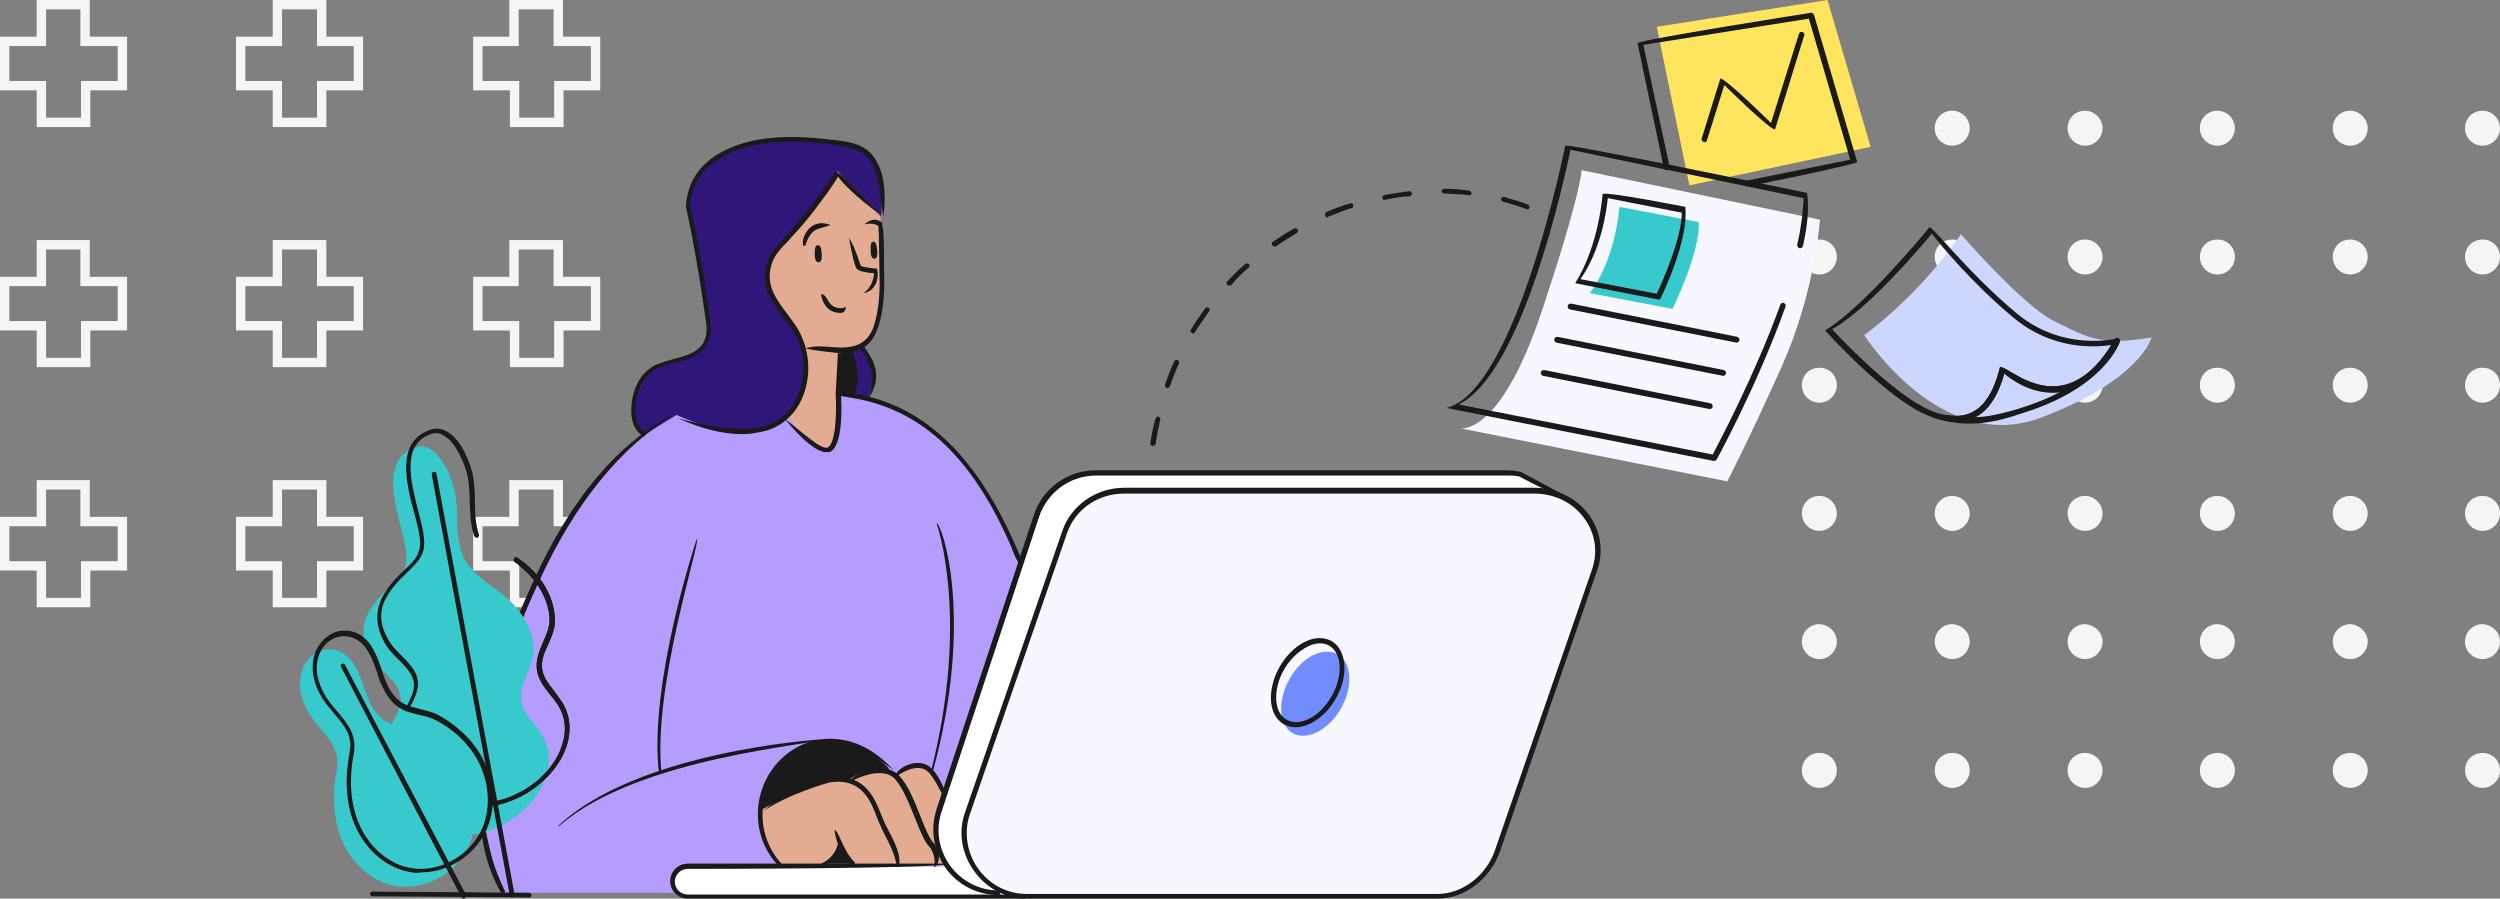 <?xml version="1.0" encoding="utf-8"?>
<!-- Generator: Adobe Illustrator 27.1.1, SVG Export Plug-In . SVG Version: 6.00 Build 0)  -->
<svg version="1.1" id="Layer_1" xmlns="http://www.w3.org/2000/svg" xmlns:xlink="http://www.w3.org/1999/xlink" x="0px" y="0px"
	 viewBox="0 0 429 154.2" style="enable-background:new 0 0 429 154.2;" xml:space="preserve">
<rect x="0" y="0" width="429" height="154.2" fill="#808080" stroke="none"/>
<style type="text/css">
	.st0{clip-path:url(#SVGID_00000088849814606287645010000008513383516639854470_);fill:#F5F5F5;}
	.st1{clip-path:url(#SVGID_00000160166213599623392380000011296914397254897560_);fill:#F5F5F5;}
	.st2{clip-path:url(#SVGID_00000052822397244179409660000002397695328312139919_);fill:#F5F5F5;}
	.st3{clip-path:url(#SVGID_00000004529045677722836820000011637750789909273268_);fill:#F5F5F5;}
	.st4{clip-path:url(#SVGID_00000015331733650267329480000007739269805924666288_);fill:#F5F5F5;}
	.st5{clip-path:url(#SVGID_00000111179219982067193620000016179066662974789521_);fill:#F5F5F5;}
	.st6{clip-path:url(#SVGID_00000088117264364084431730000016637820999180863886_);fill:#F5F5F5;}
	.st7{clip-path:url(#SVGID_00000114064878655939719430000002529690335446627242_);fill:#F5F5F5;}
	.st8{clip-path:url(#SVGID_00000145038769697479321730000011045442427860347311_);fill:#F5F5F5;}
	.st9{clip-path:url(#SVGID_00000007391376225676669590000010560076926590278818_);fill:#F5F5F5;}
	.st10{clip-path:url(#SVGID_00000080177538811924477160000008565646800567200900_);fill:#F5F5F5;}
	.st11{clip-path:url(#SVGID_00000125596220954241959130000001778932969891107508_);fill:#F5F5F5;}
	.st12{clip-path:url(#SVGID_00000054978480200375681480000016736681586357874111_);fill:#F5F5F5;}
	.st13{clip-path:url(#SVGID_00000070817582040316109470000003136426049939651753_);fill:#F5F5F5;}
	.st14{clip-path:url(#SVGID_00000174603103015599413240000013698392622825574795_);fill:#F5F5F5;}
	.st15{clip-path:url(#SVGID_00000152250271385883987920000017958840704588081062_);fill:#F5F5F5;}
	.st16{clip-path:url(#SVGID_00000004522797921982471980000010804089370961983879_);fill:#F5F5F5;}
	.st17{clip-path:url(#SVGID_00000114789350282874714420000012999178664998860470_);fill:#F5F5F5;}
	.st18{clip-path:url(#SVGID_00000131369682316226525930000012610954023247228859_);fill:#F5F5F5;}
	.st19{clip-path:url(#SVGID_00000116937665630903033170000005832085538250812347_);fill:#F5F5F5;}
	.st20{clip-path:url(#SVGID_00000078741828645646202460000012770298917411076755_);fill:#F5F5F5;}
	.st21{clip-path:url(#SVGID_00000164495783181912292690000011206711709615753108_);fill:#F5F5F5;}
	.st22{clip-path:url(#SVGID_00000022550245166423144170000000473199187672275091_);fill:#F5F5F5;}
	.st23{clip-path:url(#SVGID_00000000922529616850679370000003518349868347196094_);fill:#F5F5F5;}
	.st24{clip-path:url(#SVGID_00000014617243553322005970000005218781899731671180_);fill:#F5F5F5;}
	.st25{clip-path:url(#SVGID_00000088103276025344333520000017845877501794773925_);fill:#F5F5F5;}
	.st26{clip-path:url(#SVGID_00000033353847292064935760000004222026489617747642_);fill:#F5F5F5;}
	.st27{clip-path:url(#SVGID_00000155837209062047608100000003068632890788270241_);fill:#F5F5F5;}
	.st28{clip-path:url(#SVGID_00000154420369865236785810000017472209004068026503_);fill:#F5F5F5;}
	.st29{clip-path:url(#SVGID_00000171678744412560818660000012811910109328746122_);fill:#F5F5F5;}
	.st30{clip-path:url(#SVGID_00000170984508651218386400000017091667479824089494_);fill:#F5F5F5;}
	.st31{clip-path:url(#SVGID_00000084523055393138054280000014047530496425004716_);fill:#F5F5F5;}
	.st32{clip-path:url(#SVGID_00000071519178405683465240000010976132124698490556_);fill:#F5F5F5;}
	.st33{clip-path:url(#SVGID_00000168828175806713650580000000399930286216370826_);fill:#F5F5F5;}
	.st34{clip-path:url(#SVGID_00000158745427456692709670000005003193532526693762_);fill:#F5F5F5;}
	.st35{clip-path:url(#SVGID_00000106139525061435980850000009829052676112841631_);fill:#F5F5F5;}
	.st36{clip-path:url(#SVGID_00000177483208338314056260000007596161934627553721_);fill:none;stroke:#F5F5F5;stroke-width:1.607;}
	.st37{clip-path:url(#SVGID_00000090268580417082336620000012945810647250704276_);fill:#F7F7FF;}
	.st38{fill:#FFE55E;}
	.st39{clip-path:url(#SVGID_00000088122819545614897140000012710199727309739153_);fill:#CCD6FF;}
	.st40{clip-path:url(#SVGID_00000004544291627259864300000009882725229130129335_);fill:#38C9CC;}
	.st41{clip-path:url(#SVGID_00000020393127904108752810000015349687976674660740_);fill:#1A1A1A;}
	.st42{clip-path:url(#SVGID_00000065753880033044619890000015313318458620597378_);fill:#1A1A1A;}
	.st43{clip-path:url(#SVGID_00000089570491544845306930000003993718400522022280_);fill:#1A1A1A;}
	.st44{clip-path:url(#SVGID_00000124878788161629427430000017510995109106196356_);fill:#1A1A1A;}
	.st45{clip-path:url(#SVGID_00000078745019303667919670000006018144218575739815_);fill:#1A1A1A;}
	.st46{clip-path:url(#SVGID_00000006670901720822136100000017316339597346566327_);fill:#1A1A1A;}
	.st47{clip-path:url(#SVGID_00000090980413297080823410000003072290347225746056_);fill:#1A1A1A;}
	.st48{clip-path:url(#SVGID_00000104702268833987068840000010950512769274706842_);fill:#1A1A1A;}
	.st49{clip-path:url(#SVGID_00000129192995819264136030000010067649433644063920_);fill:#1A1A1A;}
	.st50{clip-path:url(#SVGID_00000137100307775249969170000000580042458753698976_);fill:#B59CFF;}
	.st51{clip-path:url(#SVGID_00000128473921158764520030000011779783650148923274_);fill:#F7F7FF;}
	.st52{clip-path:url(#SVGID_00000032623653023832218260000009203546733317722250_);fill:#E3AB91;}
	.st53{clip-path:url(#SVGID_00000162325666792281592300000014247313769788331177_);fill:#E3AB91;}
	.st54{clip-path:url(#SVGID_00000137842399552666010160000006736559999824337835_);fill:#2E1778;}
	.st55{clip-path:url(#SVGID_00000137847853497261904080000006862815286399022259_);fill:#1A1A1A;}
	.st56{clip-path:url(#SVGID_00000000221424764377107060000017754110668410981513_);fill:#708CFF;}
	.st57{clip-path:url(#SVGID_00000036222299073213234310000012800447363518703750_);fill:#FFFFFF;}
	.st58{clip-path:url(#SVGID_00000181059530503786327960000016284530579558539422_);fill:#1A1A1A;}
	.st59{clip-path:url(#SVGID_00000106126146507808062440000009315320893012846729_);fill:#1A1A1A;}
	.st60{clip-path:url(#SVGID_00000068637811494660049790000012989995316775574177_);fill:#2E1778;}
	.st61{clip-path:url(#SVGID_00000106841210911343680460000003714237735605064352_);fill:#2E1778;}
	.st62{clip-path:url(#SVGID_00000065763828102380631170000013841625293618771354_);fill:#2E1778;}
	.st63{clip-path:url(#SVGID_00000156546033533904015000000008862529350298638223_);fill:#1A1A1A;}
	.st64{clip-path:url(#SVGID_00000088843719619552613020000000760449675464630172_);fill:#1A1A1A;}
	.st65{clip-path:url(#SVGID_00000155846820360384242120000010767746787511270580_);fill:#1A1A1A;}
	.st66{clip-path:url(#SVGID_00000128451960201445641260000014212665735715593899_);fill:#1A1A1A;}
	.st67{clip-path:url(#SVGID_00000109727304585096953880000017642789263243932085_);fill:#1A1A1A;}
	.st68{clip-path:url(#SVGID_00000181050687614337351670000002415475165983245739_);fill:#1A1A1A;}
	.st69{clip-path:url(#SVGID_00000070101514882156799280000002798166498716231605_);fill:#1A1A1A;}
	.st70{clip-path:url(#SVGID_00000129173401821367765000000016283558324469498496_);fill:#1A1A1A;}
	.st71{clip-path:url(#SVGID_00000005255942708068965570000016196962731320870038_);fill:#1A1A1A;}
	.st72{clip-path:url(#SVGID_00000090985256136897497430000005438073937534251692_);fill:#1A1A1A;}
	.st73{clip-path:url(#SVGID_00000014595645898821481120000011246347414212756650_);fill:#1A1A1A;}
	.st74{clip-path:url(#SVGID_00000176721470887638719070000004575165502761179824_);fill:#1A1A1A;}
	.st75{clip-path:url(#SVGID_00000095327306430467658860000001247434230927925151_);fill:#1A1A1A;}
	.st76{clip-path:url(#SVGID_00000085227891109950863150000016060446149852647552_);fill:#1A1A1A;}
	.st77{clip-path:url(#SVGID_00000013175725213476662880000017206811329252957340_);fill:#1A1A1A;}
	.st78{clip-path:url(#SVGID_00000132063263507213874390000007571065940573933445_);fill:#1A1A1A;}
	.st79{clip-path:url(#SVGID_00000145736685439549359240000016340204409226651530_);fill:#1A1A1A;}
	.st80{clip-path:url(#SVGID_00000098930161801318993580000012853011272423756688_);fill:#1A1A1A;}
	.st81{clip-path:url(#SVGID_00000127003641867338642480000010409814064392980636_);fill:#1A1A1A;}
	.st82{clip-path:url(#SVGID_00000179636099786300989340000003834408326630571935_);fill:#1A1A1A;}
	.st83{clip-path:url(#SVGID_00000113346141895830163140000007130258944136330158_);fill:#1A1A1A;}
	.st84{clip-path:url(#SVGID_00000178920947983290331950000017423565680417169308_);fill:#1A1A1A;}
	.st85{clip-path:url(#SVGID_00000078012063874116767750000010872710273911271821_);fill:#1A1A1A;}
	.st86{clip-path:url(#SVGID_00000109728018789076815830000013603013916598433185_);fill:#1A1A1A;}
	.st87{clip-path:url(#SVGID_00000012462586776622522100000001847340297911094405_);fill:#1A1A1A;}
	.st88{clip-path:url(#SVGID_00000136395484928732508590000015209135162540020645_);fill:#1A1A1A;}
	.st89{clip-path:url(#SVGID_00000025442936384078716470000011511614495324676998_);fill:#1A1A1A;}
	.st90{clip-path:url(#SVGID_00000057859176532075858970000004182070996307978931_);fill:#38C9CC;}
	.st91{clip-path:url(#SVGID_00000003064500485433709540000012340767465798888070_);fill:#38C9CC;}
	.st92{clip-path:url(#SVGID_00000110462562894466367280000011867907100298299538_);fill:#1A1A1A;}
	.st93{clip-path:url(#SVGID_00000043440612135817106890000016443285916047004812_);fill:#1A1A1A;}
	.st94{clip-path:url(#SVGID_00000091726801941577249720000012549928233740959923_);fill:#1A1A1A;}
	.st95{clip-path:url(#SVGID_00000001653671375825962830000006190344142278309536_);fill:#1A1A1A;}
	.st96{clip-path:url(#SVGID_00000131327126883824896390000002609518731470968469_);fill:#1A1A1A;}
	.st97{clip-path:url(#SVGID_00000072281536753661247830000006154770246883157933_);fill:#1A1A1A;}
	.st98{clip-path:url(#SVGID_00000146478693984685915250000005454963520154149800_);fill:#1A1A1A;}
</style>
<g>
	<g>
		<defs>
			<rect id="SVGID_1_" x="0" y="0" width="429" height="154.2"/>
		</defs>
		<clipPath id="SVGID_00000016059108062138624060000014361487720734750642_">
			<use xlink:href="#SVGID_1_"  style="overflow:visible;"/>
		</clipPath>
		<path style="clip-path:url(#SVGID_00000016059108062138624060000014361487720734750642_);fill:#F5F5F5;" d="M315.2,22
			c0,1.6-1.3,3-3,3c-1.6,0-3-1.3-3-3s1.3-3,3-3C313.9,19,315.2,20.4,315.2,22"/>
	</g>
	<g>
		<defs>
			<rect id="SVGID_00000119106382267613832640000002069845780039527614_" x="0" y="0" width="429" height="154.2"/>
		</defs>
		<clipPath id="SVGID_00000006670039312691904350000012339740924457187739_">
			<use xlink:href="#SVGID_00000119106382267613832640000002069845780039527614_"  style="overflow:visible;"/>
		</clipPath>
		<path style="clip-path:url(#SVGID_00000006670039312691904350000012339740924457187739_);fill:#F5F5F5;" d="M338,22
			c0,1.6-1.3,3-3,3c-1.6,0-3-1.3-3-3s1.3-3,3-3C336.7,19,338,20.4,338,22"/>
	</g>
	<g>
		<defs>
			<rect id="SVGID_00000163049881668841242350000013034599750278215573_" x="0" y="0" width="429" height="154.2"/>
		</defs>
		<clipPath id="SVGID_00000065763723859611442480000012575379911335784634_">
			<use xlink:href="#SVGID_00000163049881668841242350000013034599750278215573_"  style="overflow:visible;"/>
		</clipPath>
		<path style="clip-path:url(#SVGID_00000065763723859611442480000012575379911335784634_);fill:#F5F5F5;" d="M360.8,22
			c0,1.6-1.3,3-3,3c-1.6,0-3-1.3-3-3s1.3-3,3-3C359.4,19,360.8,20.4,360.8,22"/>
	</g>
	<g>
		<defs>
			<rect id="SVGID_00000031171699192665926640000004886708940052269459_" x="0" y="0" width="429" height="154.2"/>
		</defs>
		<clipPath id="SVGID_00000169556455936592176980000015469031030654130068_">
			<use xlink:href="#SVGID_00000031171699192665926640000004886708940052269459_"  style="overflow:visible;"/>
		</clipPath>
		<path style="clip-path:url(#SVGID_00000169556455936592176980000015469031030654130068_);fill:#F5F5F5;" d="M383.5,22
			c0,1.6-1.3,3-3,3c-1.6,0-3-1.3-3-3s1.3-3,3-3C382.2,19,383.5,20.4,383.5,22"/>
	</g>
	<g>
		<defs>
			<rect id="SVGID_00000013194978565643026590000007611636750253698463_" x="0" y="0" width="429" height="154.2"/>
		</defs>
		<clipPath id="SVGID_00000154418911757847044950000017759684634223470770_">
			<use xlink:href="#SVGID_00000013194978565643026590000007611636750253698463_"  style="overflow:visible;"/>
		</clipPath>
		<path style="clip-path:url(#SVGID_00000154418911757847044950000017759684634223470770_);fill:#F5F5F5;" d="M406.3,22
			c0,1.6-1.3,3-3,3c-1.6,0-3-1.3-3-3s1.3-3,3-3C404.9,19,406.3,20.4,406.3,22"/>
	</g>
	<g>
		<defs>
			<rect id="SVGID_00000069373196239448005120000000940240804258038965_" x="0" y="0" width="429" height="154.2"/>
		</defs>
		<clipPath id="SVGID_00000058561131156362823430000006070851720026655912_">
			<use xlink:href="#SVGID_00000069373196239448005120000000940240804258038965_"  style="overflow:visible;"/>
		</clipPath>
		<path style="clip-path:url(#SVGID_00000058561131156362823430000006070851720026655912_);fill:#F5F5F5;" d="M429,22
			c0,1.6-1.3,3-3,3c-1.6,0-3-1.3-3-3s1.3-3,3-3C427.7,19,429,20.4,429,22"/>
	</g>
	<g>
		<defs>
			<rect id="SVGID_00000082329069124944732220000005181371232081085869_" x="0" y="0" width="429" height="154.2"/>
		</defs>
		<clipPath id="SVGID_00000005255615834865466760000013196046011384671648_">
			<use xlink:href="#SVGID_00000082329069124944732220000005181371232081085869_"  style="overflow:visible;"/>
		</clipPath>
		<path style="clip-path:url(#SVGID_00000005255615834865466760000013196046011384671648_);fill:#F5F5F5;" d="M315.2,44.1
			c0,1.6-1.3,3-3,3c-1.6,0-3-1.3-3-3s1.3-3,3-3C313.9,41.1,315.2,42.4,315.2,44.1"/>
	</g>
	<g>
		<defs>
			<rect id="SVGID_00000032636113248228947460000017933619360312707001_" x="0" y="0" width="429" height="154.2"/>
		</defs>
		<clipPath id="SVGID_00000026853423162090582620000000753673016620293529_">
			<use xlink:href="#SVGID_00000032636113248228947460000017933619360312707001_"  style="overflow:visible;"/>
		</clipPath>
		<path style="clip-path:url(#SVGID_00000026853423162090582620000000753673016620293529_);fill:#F5F5F5;" d="M338,44.1
			c0,1.6-1.3,3-3,3c-1.6,0-3-1.3-3-3s1.3-3,3-3C336.7,41.1,338,42.4,338,44.1"/>
	</g>
	<g>
		<defs>
			<rect id="SVGID_00000090980255883976922890000015397552559968589980_" x="0" y="0" width="429" height="154.2"/>
		</defs>
		<clipPath id="SVGID_00000088103810803082513640000004295960966991999387_">
			<use xlink:href="#SVGID_00000090980255883976922890000015397552559968589980_"  style="overflow:visible;"/>
		</clipPath>
		<path style="clip-path:url(#SVGID_00000088103810803082513640000004295960966991999387_);fill:#F5F5F5;" d="M360.8,44.1
			c0,1.6-1.3,3-3,3c-1.6,0-3-1.3-3-3s1.3-3,3-3C359.4,41.1,360.8,42.4,360.8,44.1"/>
	</g>
	<g>
		<defs>
			<rect id="SVGID_00000143599820315015450190000001027890730957162913_" x="0" y="0" width="429" height="154.2"/>
		</defs>
		<clipPath id="SVGID_00000054981770376900723600000009315298000576277147_">
			<use xlink:href="#SVGID_00000143599820315015450190000001027890730957162913_"  style="overflow:visible;"/>
		</clipPath>
		<path style="clip-path:url(#SVGID_00000054981770376900723600000009315298000576277147_);fill:#F5F5F5;" d="M383.5,44.1
			c0,1.6-1.3,3-3,3c-1.6,0-3-1.3-3-3s1.3-3,3-3C382.2,41.1,383.5,42.4,383.5,44.1"/>
	</g>
	<g>
		<defs>
			<rect id="SVGID_00000170255025996955670480000000843530278229457076_" x="0" y="0" width="429" height="154.2"/>
		</defs>
		<clipPath id="SVGID_00000036242259514614948890000012613171653487071890_">
			<use xlink:href="#SVGID_00000170255025996955670480000000843530278229457076_"  style="overflow:visible;"/>
		</clipPath>
		<path style="clip-path:url(#SVGID_00000036242259514614948890000012613171653487071890_);fill:#F5F5F5;" d="M406.3,44.1
			c0,1.6-1.3,3-3,3c-1.6,0-3-1.3-3-3s1.3-3,3-3C404.9,41.1,406.3,42.4,406.3,44.1"/>
	</g>
	<g>
		<defs>
			<rect id="SVGID_00000036962498815715287330000016311578767494715321_" x="0" y="0" width="429" height="154.2"/>
		</defs>
		<clipPath id="SVGID_00000129190954760528658800000009088400622970966657_">
			<use xlink:href="#SVGID_00000036962498815715287330000016311578767494715321_"  style="overflow:visible;"/>
		</clipPath>
		<path style="clip-path:url(#SVGID_00000129190954760528658800000009088400622970966657_);fill:#F5F5F5;" d="M429,44.1
			c0,1.6-1.3,3-3,3c-1.6,0-3-1.3-3-3s1.3-3,3-3C427.7,41.1,429,42.4,429,44.1"/>
	</g>
	<g>
		<defs>
			<rect id="SVGID_00000022555857758522373340000018360939302134786484_" x="0" y="0" width="429" height="154.2"/>
		</defs>
		<clipPath id="SVGID_00000139978788806045417480000016136472263569225147_">
			<use xlink:href="#SVGID_00000022555857758522373340000018360939302134786484_"  style="overflow:visible;"/>
		</clipPath>
		<path style="clip-path:url(#SVGID_00000139978788806045417480000016136472263569225147_);fill:#F5F5F5;" d="M315.2,66.1
			c0,1.6-1.3,3-3,3c-1.6,0-3-1.3-3-3s1.3-3,3-3C313.9,63.1,315.2,64.4,315.2,66.1"/>
	</g>
	<g>
		<defs>
			<rect id="SVGID_00000171713838319473329690000008735071661213937335_" x="0" y="0" width="429" height="154.2"/>
		</defs>
		<clipPath id="SVGID_00000075845703798448296700000001334157631757038998_">
			<use xlink:href="#SVGID_00000171713838319473329690000008735071661213937335_"  style="overflow:visible;"/>
		</clipPath>
		<path style="clip-path:url(#SVGID_00000075845703798448296700000001334157631757038998_);fill:#F5F5F5;" d="M338,66.1
			c0,1.6-1.3,3-3,3c-1.6,0-3-1.3-3-3s1.3-3,3-3C336.7,63.1,338,64.4,338,66.1"/>
	</g>
	<g>
		<defs>
			<rect id="SVGID_00000095300181488297609940000015433952923536992175_" x="0" y="0" width="429" height="154.2"/>
		</defs>
		<clipPath id="SVGID_00000168800116938885798190000014727769003437897116_">
			<use xlink:href="#SVGID_00000095300181488297609940000015433952923536992175_"  style="overflow:visible;"/>
		</clipPath>
		<path style="clip-path:url(#SVGID_00000168800116938885798190000014727769003437897116_);fill:#F5F5F5;" d="M360.8,66.1
			c0,1.6-1.3,3-3,3c-1.6,0-3-1.3-3-3s1.3-3,3-3C359.4,63.1,360.8,64.4,360.8,66.1"/>
	</g>
	<g>
		<defs>
			<rect id="SVGID_00000117637625728726748020000009725717582017329077_" x="0" y="0" width="429" height="154.2"/>
		</defs>
		<clipPath id="SVGID_00000139286617153320393910000007081358320907869824_">
			<use xlink:href="#SVGID_00000117637625728726748020000009725717582017329077_"  style="overflow:visible;"/>
		</clipPath>
		<path style="clip-path:url(#SVGID_00000139286617153320393910000007081358320907869824_);fill:#F5F5F5;" d="M383.5,66.1
			c0,1.6-1.3,3-3,3c-1.6,0-3-1.3-3-3s1.3-3,3-3C382.2,63.1,383.5,64.4,383.5,66.1"/>
	</g>
	<g>
		<defs>
			<rect id="SVGID_00000089537314394286593880000016003354003673555861_" x="0" y="0" width="429" height="154.2"/>
		</defs>
		<clipPath id="SVGID_00000169553457041501114640000009518576975675219606_">
			<use xlink:href="#SVGID_00000089537314394286593880000016003354003673555861_"  style="overflow:visible;"/>
		</clipPath>
		<path style="clip-path:url(#SVGID_00000169553457041501114640000009518576975675219606_);fill:#F5F5F5;" d="M406.3,66.1
			c0,1.6-1.3,3-3,3c-1.6,0-3-1.3-3-3s1.3-3,3-3C404.9,63.1,406.3,64.4,406.3,66.1"/>
	</g>
	<g>
		<defs>
			<rect id="SVGID_00000033341091628109082560000005472202765593155738_" x="0" y="0" width="429" height="154.2"/>
		</defs>
		<clipPath id="SVGID_00000080166708362480308080000017783573042573449350_">
			<use xlink:href="#SVGID_00000033341091628109082560000005472202765593155738_"  style="overflow:visible;"/>
		</clipPath>
		<path style="clip-path:url(#SVGID_00000080166708362480308080000017783573042573449350_);fill:#F5F5F5;" d="M429,66.1
			c0,1.6-1.3,3-3,3c-1.6,0-3-1.3-3-3s1.3-3,3-3C427.7,63.1,429,64.4,429,66.1"/>
	</g>
	<g>
		<defs>
			<rect id="SVGID_00000005969517876516901940000009436385720020977590_" x="0" y="0" width="429" height="154.2"/>
		</defs>
		<clipPath id="SVGID_00000073715834483981028840000000997237044832588703_">
			<use xlink:href="#SVGID_00000005969517876516901940000009436385720020977590_"  style="overflow:visible;"/>
		</clipPath>
		<path style="clip-path:url(#SVGID_00000073715834483981028840000000997237044832588703_);fill:#F5F5F5;" d="M315.2,88.1
			c0,1.6-1.3,3-3,3c-1.6,0-3-1.3-3-3s1.3-3,3-3C313.9,85.1,315.2,86.5,315.2,88.1"/>
	</g>
	<g>
		<defs>
			<rect id="SVGID_00000000205392116966423210000005381866093675508152_" x="0" y="0" width="429" height="154.2"/>
		</defs>
		<clipPath id="SVGID_00000053504063641571862740000005537532920278918057_">
			<use xlink:href="#SVGID_00000000205392116966423210000005381866093675508152_"  style="overflow:visible;"/>
		</clipPath>
		<path style="clip-path:url(#SVGID_00000053504063641571862740000005537532920278918057_);fill:#F5F5F5;" d="M338,88.1
			c0,1.6-1.3,3-3,3c-1.6,0-3-1.3-3-3s1.3-3,3-3C336.7,85.1,338,86.5,338,88.1"/>
	</g>
	<g>
		<defs>
			<rect id="SVGID_00000026148521431862850900000008084154079763068574_" x="0" y="0" width="429" height="154.2"/>
		</defs>
		<clipPath id="SVGID_00000108297568512692934650000004331658127563976351_">
			<use xlink:href="#SVGID_00000026148521431862850900000008084154079763068574_"  style="overflow:visible;"/>
		</clipPath>
		<path style="clip-path:url(#SVGID_00000108297568512692934650000004331658127563976351_);fill:#F5F5F5;" d="M360.8,88.1
			c0,1.6-1.3,3-3,3c-1.6,0-3-1.3-3-3s1.3-3,3-3C359.4,85.1,360.8,86.5,360.8,88.1"/>
	</g>
	<g>
		<defs>
			<rect id="SVGID_00000102545629062199983900000012543148770396366496_" x="0" y="0" width="429" height="154.2"/>
		</defs>
		<clipPath id="SVGID_00000103225568851360393170000012537943163802709137_">
			<use xlink:href="#SVGID_00000102545629062199983900000012543148770396366496_"  style="overflow:visible;"/>
		</clipPath>
		<path style="clip-path:url(#SVGID_00000103225568851360393170000012537943163802709137_);fill:#F5F5F5;" d="M383.5,88.1
			c0,1.6-1.3,3-3,3c-1.6,0-3-1.3-3-3s1.3-3,3-3C382.2,85.1,383.5,86.5,383.5,88.1"/>
	</g>
	<g>
		<defs>
			<rect id="SVGID_00000069376866018069376840000009670111096256491440_" x="0" y="0" width="429" height="154.2"/>
		</defs>
		<clipPath id="SVGID_00000111160146557205497260000008505452367114574992_">
			<use xlink:href="#SVGID_00000069376866018069376840000009670111096256491440_"  style="overflow:visible;"/>
		</clipPath>
		<path style="clip-path:url(#SVGID_00000111160146557205497260000008505452367114574992_);fill:#F5F5F5;" d="M406.3,88.1
			c0,1.6-1.3,3-3,3c-1.6,0-3-1.3-3-3s1.3-3,3-3C404.9,85.1,406.3,86.5,406.3,88.1"/>
	</g>
	<g>
		<defs>
			<rect id="SVGID_00000034090267452838352110000003607823690107290521_" x="0" y="0" width="429" height="154.2"/>
		</defs>
		<clipPath id="SVGID_00000073687728696867046230000005011419040452995476_">
			<use xlink:href="#SVGID_00000034090267452838352110000003607823690107290521_"  style="overflow:visible;"/>
		</clipPath>
		<path style="clip-path:url(#SVGID_00000073687728696867046230000005011419040452995476_);fill:#F5F5F5;" d="M429,88.1
			c0,1.6-1.3,3-3,3c-1.6,0-3-1.3-3-3s1.3-3,3-3C427.7,85.1,429,86.5,429,88.1"/>
	</g>
	<g>
		<defs>
			<rect id="SVGID_00000054232879624444109280000005250098825931542446_" x="0" y="0" width="429" height="154.2"/>
		</defs>
		<clipPath id="SVGID_00000165914792658437749490000000347213156762456762_">
			<use xlink:href="#SVGID_00000054232879624444109280000005250098825931542446_"  style="overflow:visible;"/>
		</clipPath>
		<path style="clip-path:url(#SVGID_00000165914792658437749490000000347213156762456762_);fill:#F5F5F5;" d="M315.2,110.1
			c0,1.6-1.3,3-3,3c-1.6,0-3-1.3-3-3c0-1.6,1.3-3,3-3C313.9,107.2,315.2,108.5,315.2,110.1"/>
	</g>
	<g>
		<defs>
			<rect id="SVGID_00000182520885882377348080000010091890045461832624_" x="0" y="0" width="429" height="154.2"/>
		</defs>
		<clipPath id="SVGID_00000062887838544957092520000012553149579708753334_">
			<use xlink:href="#SVGID_00000182520885882377348080000010091890045461832624_"  style="overflow:visible;"/>
		</clipPath>
		<path style="clip-path:url(#SVGID_00000062887838544957092520000012553149579708753334_);fill:#F5F5F5;" d="M338,110.1
			c0,1.6-1.3,3-3,3c-1.6,0-3-1.3-3-3c0-1.6,1.3-3,3-3C336.7,107.2,338,108.5,338,110.1"/>
	</g>
	<g>
		<defs>
			<rect id="SVGID_00000053530988330764275080000012815744236577379505_" x="0" y="0" width="429" height="154.2"/>
		</defs>
		<clipPath id="SVGID_00000063633430642237867120000006280335901448751499_">
			<use xlink:href="#SVGID_00000053530988330764275080000012815744236577379505_"  style="overflow:visible;"/>
		</clipPath>
		<path style="clip-path:url(#SVGID_00000063633430642237867120000006280335901448751499_);fill:#F5F5F5;" d="M360.8,110.1
			c0,1.6-1.3,3-3,3c-1.6,0-3-1.3-3-3c0-1.6,1.3-3,3-3C359.4,107.2,360.8,108.5,360.8,110.1"/>
	</g>
	<g>
		<defs>
			<rect id="SVGID_00000113341612074614570020000013748966431704459927_" x="0" y="0" width="429" height="154.2"/>
		</defs>
		<clipPath id="SVGID_00000182495091751251613600000017314321261470274439_">
			<use xlink:href="#SVGID_00000113341612074614570020000013748966431704459927_"  style="overflow:visible;"/>
		</clipPath>
		<path style="clip-path:url(#SVGID_00000182495091751251613600000017314321261470274439_);fill:#F5F5F5;" d="M383.5,110.1
			c0,1.6-1.3,3-3,3c-1.6,0-3-1.3-3-3c0-1.6,1.3-3,3-3C382.2,107.2,383.5,108.5,383.5,110.1"/>
	</g>
	<g>
		<defs>
			<rect id="SVGID_00000089531724765081593840000004295399965856623514_" x="0" y="0" width="429" height="154.2"/>
		</defs>
		<clipPath id="SVGID_00000155147429824176671700000014024614061610034076_">
			<use xlink:href="#SVGID_00000089531724765081593840000004295399965856623514_"  style="overflow:visible;"/>
		</clipPath>
		<path style="clip-path:url(#SVGID_00000155147429824176671700000014024614061610034076_);fill:#F5F5F5;" d="M406.3,110.1
			c0,1.6-1.3,3-3,3c-1.6,0-3-1.3-3-3c0-1.6,1.3-3,3-3C404.9,107.2,406.3,108.5,406.3,110.1"/>
	</g>
	<g>
		<defs>
			<rect id="SVGID_00000031929465272246336380000005842396274720436097_" x="0" y="0" width="429" height="154.2"/>
		</defs>
		<clipPath id="SVGID_00000072264382631312849890000003240601486235498376_">
			<use xlink:href="#SVGID_00000031929465272246336380000005842396274720436097_"  style="overflow:visible;"/>
		</clipPath>
		<path style="clip-path:url(#SVGID_00000072264382631312849890000003240601486235498376_);fill:#F5F5F5;" d="M429,110.1
			c0,1.6-1.3,3-3,3c-1.6,0-3-1.3-3-3c0-1.6,1.3-3,3-3C427.7,107.2,429,108.5,429,110.1"/>
	</g>
	<g>
		<defs>
			<rect id="SVGID_00000099649715848510037830000018335312417287927940_" x="0" y="0" width="429" height="154.2"/>
		</defs>
		<clipPath id="SVGID_00000024700224523144280710000004960452056294509996_">
			<use xlink:href="#SVGID_00000099649715848510037830000018335312417287927940_"  style="overflow:visible;"/>
		</clipPath>
		<path style="clip-path:url(#SVGID_00000024700224523144280710000004960452056294509996_);fill:#F5F5F5;" d="M315.2,132.2
			c0,1.6-1.3,3-3,3c-1.6,0-3-1.3-3-3s1.3-3,3-3C313.9,129.2,315.2,130.5,315.2,132.2"/>
	</g>
	<g>
		<defs>
			<rect id="SVGID_00000165936776879587071810000009917429161513677982_" x="0" y="0" width="429" height="154.2"/>
		</defs>
		<clipPath id="SVGID_00000063619191006976847820000014761432296544273290_">
			<use xlink:href="#SVGID_00000165936776879587071810000009917429161513677982_"  style="overflow:visible;"/>
		</clipPath>
		<path style="clip-path:url(#SVGID_00000063619191006976847820000014761432296544273290_);fill:#F5F5F5;" d="M338,132.2
			c0,1.6-1.3,3-3,3c-1.6,0-3-1.3-3-3s1.3-3,3-3C336.7,129.2,338,130.5,338,132.2"/>
	</g>
	<g>
		<defs>
			<rect id="SVGID_00000085244890994946171780000013315937005869964991_" x="0" y="0" width="429" height="154.2"/>
		</defs>
		<clipPath id="SVGID_00000083810125727513920490000003697724263953761669_">
			<use xlink:href="#SVGID_00000085244890994946171780000013315937005869964991_"  style="overflow:visible;"/>
		</clipPath>
		<path style="clip-path:url(#SVGID_00000083810125727513920490000003697724263953761669_);fill:#F5F5F5;" d="M360.8,132.2
			c0,1.6-1.3,3-3,3c-1.6,0-3-1.3-3-3s1.3-3,3-3C359.4,129.2,360.8,130.5,360.8,132.2"/>
	</g>
	<g>
		<defs>
			<rect id="SVGID_00000142856092983550359560000016411856423081371811_" x="0" y="0" width="429" height="154.2"/>
		</defs>
		<clipPath id="SVGID_00000039134454305996722610000003572090330168235449_">
			<use xlink:href="#SVGID_00000142856092983550359560000016411856423081371811_"  style="overflow:visible;"/>
		</clipPath>
		<path style="clip-path:url(#SVGID_00000039134454305996722610000003572090330168235449_);fill:#F5F5F5;" d="M383.5,132.2
			c0,1.6-1.3,3-3,3c-1.6,0-3-1.3-3-3s1.3-3,3-3C382.2,129.2,383.5,130.5,383.5,132.2"/>
	</g>
	<g>
		<defs>
			<rect id="SVGID_00000091697693587513083650000006390852361640486035_" x="0" y="0" width="429" height="154.2"/>
		</defs>
		<clipPath id="SVGID_00000112631311564104484370000011718093630857691016_">
			<use xlink:href="#SVGID_00000091697693587513083650000006390852361640486035_"  style="overflow:visible;"/>
		</clipPath>
		<path style="clip-path:url(#SVGID_00000112631311564104484370000011718093630857691016_);fill:#F5F5F5;" d="M406.3,132.2
			c0,1.6-1.3,3-3,3c-1.6,0-3-1.3-3-3s1.3-3,3-3C404.9,129.2,406.3,130.5,406.3,132.2"/>
	</g>
	<g>
		<defs>
			<rect id="SVGID_00000178204341534819074710000010953644943989598605_" x="0" y="0" width="429" height="154.2"/>
		</defs>
		<clipPath id="SVGID_00000005950127002298429410000013206308258107465618_">
			<use xlink:href="#SVGID_00000178204341534819074710000010953644943989598605_"  style="overflow:visible;"/>
		</clipPath>
		<path style="clip-path:url(#SVGID_00000005950127002298429410000013206308258107465618_);fill:#F5F5F5;" d="M429,132.2
			c0,1.6-1.3,3-3,3c-1.6,0-3-1.3-3-3s1.3-3,3-3C427.7,129.2,429,130.5,429,132.2"/>
	</g>
	<g>
		<defs>
			<rect id="SVGID_00000104700081023121102440000012928568950619428992_" x="0" y="0" width="429" height="154.2"/>
		</defs>
		<clipPath id="SVGID_00000111166016809855352720000009567691971610753185_">
			<use xlink:href="#SVGID_00000104700081023121102440000012928568950619428992_"  style="overflow:visible;"/>
		</clipPath>
		
			<path style="clip-path:url(#SVGID_00000111166016809855352720000009567691971610753185_);fill:none;stroke:#F5F5F5;stroke-width:1.607;" d="
			M102.1,7.1h-6.3V0.8h-7.6v6.3H82v7.6h6.3v6.3h7.6v-6.3h6.3V7.1z M102.1,89.5h-6.3v-6.3h-7.6v6.3H82v7.6h6.3v6.3h7.6v-6.3h6.3V89.5
			z M102.1,48.3h-6.3V42h-7.6v6.3H82v7.6h6.3v6.3h7.6v-6.3h6.3V48.3z M61.5,7.1h-6.3V0.8h-7.6v6.3h-6.3v7.6h6.3v6.3h7.6v-6.3h6.3
			V7.1z M61.5,89.5h-6.3v-6.3h-7.6v6.3h-6.3v7.6h6.3v6.3h7.6v-6.3h6.3V89.5z M61.5,48.3h-6.3V42h-7.6v6.3h-6.3v7.6h6.3v6.3h7.6v-6.3
			h6.3V48.3z M20.9,7.1h-6.3V0.8H7.1v6.3H0.8v7.6h6.3v6.3h7.6v-6.3h6.3V7.1z M20.9,89.5h-6.3v-6.3H7.1v6.3H0.8v7.6h6.3v6.3h7.6v-6.3
			h6.3V89.5z M20.9,48.3h-6.3V42H7.1v6.3H0.8v7.6h6.3v6.3h7.6v-6.3h6.3V48.3z"/>
	</g>
	<g>
		<defs>
			<rect id="SVGID_00000070806560669488109170000013547925477677153937_" x="0" y="0" width="429" height="154.2"/>
		</defs>
		<clipPath id="SVGID_00000170248203361825897490000008969986357854579861_">
			<use xlink:href="#SVGID_00000070806560669488109170000013547925477677153937_"  style="overflow:visible;"/>
		</clipPath>
		<path style="clip-path:url(#SVGID_00000170248203361825897490000008969986357854579861_);fill:#F7F7FF;" d="M271.4,29.2l40.9,8.5
			c0,0-0.8,12.4-6.6,25.3c-5.8,12.9-9.3,19.6-9.3,19.6l-45.8-9.1c0,0,6.7,1.4,13.8-19.6C271.4,33,271.4,29.2,271.4,29.2"/>
	</g>
	<polygon class="st38" points="313.6,0 284.3,4.6 289.9,31.8 321,25.2 	"/>
	<g>
		<defs>
			<rect id="SVGID_00000157989427461348092570000015536900143957285507_" x="0" y="0" width="429" height="154.2"/>
		</defs>
		<clipPath id="SVGID_00000173861129893180276450000000105785193180362113_">
			<use xlink:href="#SVGID_00000157989427461348092570000015536900143957285507_"  style="overflow:visible;"/>
		</clipPath>
		<path style="clip-path:url(#SVGID_00000173861129893180276450000000105785193180362113_);fill:#CCD6FF;" d="M319.9,57.5
			c0,0,9.2-6.5,16.6-17.3c0,0,10.5,12.1,15.8,14.8c5.4,2.6,7.7,4.5,16.9,2.9c0,0-1.7,7.2-18.8,13.7
			C333.1,78.3,319.9,57.5,319.9,57.5"/>
	</g>
	<g>
		<defs>
			<rect id="SVGID_00000034059146362395614220000010745297840401048459_" x="0" y="0" width="429" height="154.2"/>
		</defs>
		<clipPath id="SVGID_00000072959665046248988990000012360900595517931936_">
			<use xlink:href="#SVGID_00000034059146362395614220000010745297840401048459_"  style="overflow:visible;"/>
		</clipPath>
		<path style="clip-path:url(#SVGID_00000072959665046248988990000012360900595517931936_);fill:#38C9CC;" d="M277.9,35.5
			c0,0-0.6,8.9-5.1,14.8L287,53c0,0,4.8-9.7,4.5-14.9L277.9,35.5z"/>
	</g>
	<g>
		<defs>
			<rect id="SVGID_00000003801855638831535950000013745274957595730596_" x="0" y="0" width="429" height="154.2"/>
		</defs>
		<clipPath id="SVGID_00000150078416114229554970000007653831867393594798_">
			<use xlink:href="#SVGID_00000003801855638831535950000013745274957595730596_"  style="overflow:visible;"/>
		</clipPath>
		<path style="clip-path:url(#SVGID_00000150078416114229554970000007653831867393594798_);fill:#1A1A1A;" d="M314.4,56.5
			c2,2.2,10.9,11.4,16.8,13.9c0.9,0.4,1.8,0.7,2.7,0.8c4.7,0.9,7.7-1.7,9.3-8.2c0.9-0.2,4.5,3.3,9,3.3c3.8,0,7.2-2.4,10.1-7.1
			c-2.5,0.4-10,1-16.8-4.7c-7.1-5.9-12.6-12.6-14-14.4C329.5,42.5,320.6,53,314.4,56.5 M335.6,72.4c-0.6,0-1.3-0.1-2-0.2
			c-0.9-0.2-1.9-0.5-2.8-0.9c-7-2.9-17.2-14.1-17.6-14.6c6.9-4.2,17.8-17.6,17.9-17.7c0.8,0.1,6.8,8,15,14.8
			c6.5,5.4,13.6,4.8,16,4.5c0.7-0.1,1.1-0.2,1.1-0.2c-2.7,6.4-6.6,9.3-11,9.3c-3.9,0-7-2.2-8.3-3.3
			C342.4,69.6,339.7,72.4,335.6,72.4"/>
	</g>
	<g>
		<defs>
			<rect id="SVGID_00000085971528079793437540000001326168787322924974_" x="0" y="0" width="429" height="154.2"/>
		</defs>
		<clipPath id="SVGID_00000136394150273200218330000012782015650012378031_">
			<use xlink:href="#SVGID_00000085971528079793437540000001326168787322924974_"  style="overflow:visible;"/>
		</clipPath>
		<path style="clip-path:url(#SVGID_00000136394150273200218330000012782015650012378031_);fill:#1A1A1A;" d="M344,64
			c-1.1,3.9-2.8,6.5-5.1,7.6c2.9-0.1,5.5-0.9,7.3-1.4c2.9-0.9,5.4-1.9,7.4-3c-0.4,0.1-0.8,0.1-1.3,0.1C348.4,67.3,345.2,65.1,344,64
			 M337.9,72.7c-1.5,0-2.9-0.2-4.2-0.5c-0.3-0.1-0.4-0.3-0.4-0.6c0.1-0.3,0.3-0.4,0.6-0.4c4.7,0.9,7.7-1.7,9.3-8.2
			c0.9-0.2,4.5,3.3,9,3.3c4,0,7.6-2.7,10.7-8.1c0.1-0.2,0.4-0.3,0.6-0.2c0.2,0.1,0.4,0.4,0.3,0.6c-0.1,0.3-2.8,8.2-17.4,12.5
			C344.4,71.8,341.3,72.7,337.9,72.7"/>
	</g>
	<g>
		<defs>
			<rect id="SVGID_00000132089402095445539870000011110595890827643288_" x="0" y="0" width="429" height="154.2"/>
		</defs>
		<clipPath id="SVGID_00000002371961939654452940000015848808719792761535_">
			<use xlink:href="#SVGID_00000132089402095445539870000011110595890827643288_"  style="overflow:visible;"/>
		</clipPath>
		<path style="clip-path:url(#SVGID_00000002371961939654452940000015848808719792761535_);fill:#1A1A1A;" d="M294.1,79.1
			c-0.1,0-45.9-9.1-45.9-9.1c11.9-2.9,20.3-44.5,20.4-45c0.6-0.4,41.5,8.1,41.5,8.1c0.4,2.9,0,5.8-0.7,9.1c-0.1,0.3-0.3,0.4-0.6,0.4
			c-0.3-0.1-0.4-0.3-0.4-0.6c0.7-3,1-5.7,1.1-8l-40-8.3c-1,4.7-8.2,38.4-19.2,43.7l43.6,8.6c1.1-2.1,7.3-13.8,11.6-25.7
			c0.1-0.3,0.4-0.4,0.6-0.3c0.3,0.1,0.4,0.4,0.3,0.6c-4.7,13.2-11.7,26.1-11.8,26.2C294.5,79,294.3,79.1,294.1,79.1"/>
	</g>
	<g>
		<defs>
			<rect id="SVGID_00000072241518916087412540000005800884614721918094_" x="0" y="0" width="429" height="154.2"/>
		</defs>
		<clipPath id="SVGID_00000150784264592069537040000012399535472646601624_">
			<use xlink:href="#SVGID_00000072241518916087412540000005800884614721918094_"  style="overflow:visible;"/>
		</clipPath>
		<path style="clip-path:url(#SVGID_00000150784264592069537040000012399535472646601624_);fill:#1A1A1A;" d="M299.8,32
			c-0.5-0.7-0.4-0.9-0.1-1l17.8-3.6l-7.1-24.2L282,7.7l4.5,20.9c0.1,0.3-0.1,0.5-0.4,0.6c-0.3,0.1-0.5-0.1-0.6-0.4L281,7.4
			c0.4-0.6,29.7-5.2,29.7-5.2c0.2-0.1,0.5,0.1,0.6,0.4l7.4,25.2C318.3,28.3,299.9,32,299.8,32C299.9,32,299.8,32,299.8,32"/>
	</g>
	<g>
		<defs>
			<rect id="SVGID_00000160878949788775159100000009999105513386085539_" x="0" y="0" width="429" height="154.2"/>
		</defs>
		<clipPath id="SVGID_00000100361855474417912460000013096372468448143256_">
			<use xlink:href="#SVGID_00000160878949788775159100000009999105513386085539_"  style="overflow:visible;"/>
		</clipPath>
		<path style="clip-path:url(#SVGID_00000100361855474417912460000013096372468448143256_);fill:#1A1A1A;" d="M298,58.8
			c-0.1,0-28.6-5.7-28.6-5.7c-0.3-0.1-0.4-0.3-0.4-0.6c0.1-0.3,0.3-0.4,0.6-0.4l28.5,5.7c0.3,0.1,0.4,0.3,0.4,0.6
			C298.4,58.6,298.2,58.8,298,58.8"/>
	</g>
	<g>
		<defs>
			<rect id="SVGID_00000069378325503240129060000017126427749003292290_" x="0" y="0" width="429" height="154.2"/>
		</defs>
		<clipPath id="SVGID_00000086689904267636864660000010351648877616331425_">
			<use xlink:href="#SVGID_00000069378325503240129060000017126427749003292290_"  style="overflow:visible;"/>
		</clipPath>
		<path style="clip-path:url(#SVGID_00000086689904267636864660000010351648877616331425_);fill:#1A1A1A;" d="M295.7,64.5
			c-0.1,0-28.6-5.7-28.6-5.7c-0.3-0.1-0.4-0.3-0.4-0.6c0.1-0.3,0.3-0.4,0.6-0.4l28.5,5.7c0.3,0.1,0.4,0.3,0.4,0.6
			C296.1,64.3,295.9,64.5,295.7,64.5"/>
	</g>
	<g>
		<defs>
			<rect id="SVGID_00000167372001393181103710000006987513681688696448_" x="0" y="0" width="429" height="154.2"/>
		</defs>
		<clipPath id="SVGID_00000079484487509871359020000001237651264415788982_">
			<use xlink:href="#SVGID_00000167372001393181103710000006987513681688696448_"  style="overflow:visible;"/>
		</clipPath>
		<path style="clip-path:url(#SVGID_00000079484487509871359020000001237651264415788982_);fill:#1A1A1A;" d="M293.4,70.2
			c-0.1,0-28.6-5.7-28.6-5.7c-0.3-0.1-0.4-0.3-0.4-0.6c0.1-0.3,0.3-0.4,0.6-0.4l28.5,5.7c0.3,0.1,0.4,0.3,0.4,0.6
			C293.8,70.1,293.6,70.2,293.4,70.2"/>
	</g>
	<g>
		<defs>
			<rect id="SVGID_00000117660285554019119070000004298231969164263869_" x="0" y="0" width="429" height="154.2"/>
		</defs>
		<clipPath id="SVGID_00000150067813554665734970000008199761224091787684_">
			<use xlink:href="#SVGID_00000117660285554019119070000004298231969164263869_"  style="overflow:visible;"/>
		</clipPath>
		<path style="clip-path:url(#SVGID_00000150067813554665734970000008199761224091787684_);fill:#1A1A1A;" d="M292.5,24.4
			c-0.4-0.1-0.6-0.4-0.5-0.6l3.2-10.3c0.8-0.2,8.7,7.6,8.7,7.6l4.8-15.3c0.1-0.3,0.4-0.4,0.6-0.3c0.3,0.1,0.4,0.4,0.3,0.6l-5,16.1
			c-0.8,0.2-8.7-7.6-8.7-7.6l-3,9.5C292.9,24.3,292.7,24.4,292.5,24.4"/>
	</g>
	<g>
		<defs>
			<rect id="SVGID_00000176744937999478542000000010198473763598757035_" x="0" y="0" width="429" height="154.2"/>
		</defs>
		<clipPath id="SVGID_00000001640161719320063190000016589759460774458780_">
			<use xlink:href="#SVGID_00000176744937999478542000000010198473763598757035_"  style="overflow:visible;"/>
		</clipPath>
		<path style="clip-path:url(#SVGID_00000001640161719320063190000016589759460774458780_);fill:#1A1A1A;" d="M271.2,47.9l13.1,2.5
			c0.8-1.7,4.3-9.4,4.3-13.9L275.9,34C275.7,36,274.8,42.8,271.2,47.9 M284.6,51.4c-0.1,0-14.3-2.8-14.3-2.8
			c4.1-6.5,4.7-15.2,4.7-15.3c0.6-0.5,14.2,2.2,14.2,2.2c0.6,5.8-4,15.2-4.2,15.6C285,51.3,284.8,51.4,284.6,51.4"/>
	</g>
	<g>
		<defs>
			<rect id="SVGID_00000080171589129238447800000016534745014832532353_" x="0" y="0" width="429" height="154.2"/>
		</defs>
		<clipPath id="SVGID_00000098221593508465683570000005507118743484392860_">
			<use xlink:href="#SVGID_00000080171589129238447800000016534745014832532353_"  style="overflow:visible;"/>
		</clipPath>
		<path style="clip-path:url(#SVGID_00000098221593508465683570000005507118743484392860_);fill:#B59CFF;" d="M116.1,71.2
			c0,0-12.9,6.6-20.7,21.8c-7.7,15.2-12.1,28.5-12.9,39.2c-0.7,10.6,2.7,19.1,3.6,21h75l23.6-7.2l-9.9-50c0,0-5.1-13.3-12.5-20
			c-7.4-6.7-16.2-8.5-18.1-8.6C142.3,67.4,116.1,71.2,116.1,71.2"/>
	</g>
	<g>
		<defs>
			<rect id="SVGID_00000078020899720681221620000005290843184928369540_" x="0" y="0" width="429" height="154.2"/>
		</defs>
		<clipPath id="SVGID_00000153680681575072864780000009005783268724771231_">
			<use xlink:href="#SVGID_00000078020899720681221620000005290843184928369540_"  style="overflow:visible;"/>
		</clipPath>
		<path style="clip-path:url(#SVGID_00000153680681575072864780000009005783268724771231_);fill:#F7F7FF;" d="M176.2,153.8h70.5
			c4.6,0,8.8-3.5,10.2-7.7l16.7-48.3c2.3-6.7-2.9-13.6-10.2-13.6h-70.5c-4.6,0-8.8,2.8-10.2,7.1L166,139.6
			C163.7,146.3,168.9,153.8,176.2,153.8"/>
	</g>
	<g>
		<defs>
			<rect id="SVGID_00000103240085818588112160000009805213705472254084_" x="0" y="0" width="429" height="154.2"/>
		</defs>
		<clipPath id="SVGID_00000160887695595336600950000001436966094509229469_">
			<use xlink:href="#SVGID_00000103240085818588112160000009805213705472254084_"  style="overflow:visible;"/>
		</clipPath>
		<path style="clip-path:url(#SVGID_00000160887695595336600950000001436966094509229469_);fill:#E3AB91;" d="M143.9,67.4l0.4-7.2
			c0,0,4.8-0.1,5.7-3.2c0.9-3.1,1.5-5.4,1.4-10.4c-0.1-4.9-0.3-9.4-0.3-9.4l-7.2-7.7c0,0-6.7,8.9-8.6,11.2c-2,2.3-3.8,3.8-3.6,7.1
			c0.2,3.2,3.5,7.5,4.7,8.6c1.2,1.1,2.7,5.8,1.6,9.2c-1.1,3.4-2.8,5.6-2.8,5.6s3.5,6.4,6.4,5.9C144.4,76.7,143.9,67.4,143.9,67.4"/>
	</g>
	<g>
		<defs>
			<rect id="SVGID_00000087400897719336589600000000528997850418568842_" x="0" y="0" width="429" height="154.2"/>
		</defs>
		<clipPath id="SVGID_00000008127633454094843550000015036249838271341738_">
			<use xlink:href="#SVGID_00000087400897719336589600000000528997850418568842_"  style="overflow:visible;"/>
		</clipPath>
		<path style="clip-path:url(#SVGID_00000008127633454094843550000015036249838271341738_);fill:#E3AB91;" d="M130.8,138.9
			c0,0,3.8-2.4,6.9-3.4c3.1-1.1,5.1-1.9,7.6-1.5c0,0,4.5-3.1,8.7-0.9c0,0,1.6-1.3,3.8-1.5c2.2-0.1,4.2,4.6,4.2,4.6l-1.3,6.1
			c0,0,0.8,5.5,1.8,6.1l-15.9,0.6l-2.4-4c0,0-0.8,3.2-4.2,3.4c-3.5,0.2-6.2,0-6.2,0S129.6,143.9,130.8,138.9"/>
	</g>
	<g>
		<defs>
			<rect id="SVGID_00000008107868694676281840000007306131177162017206_" x="0" y="0" width="429" height="154.2"/>
		</defs>
		<clipPath id="SVGID_00000145043810222097278020000010870125456171373980_">
			<use xlink:href="#SVGID_00000008107868694676281840000007306131177162017206_"  style="overflow:visible;"/>
		</clipPath>
		<path style="clip-path:url(#SVGID_00000145043810222097278020000010870125456171373980_);fill:#2E1778;" d="M143.7,29.3l7.5,7.7
			c0,0,0.2-3.2-0.2-6.4c-0.4-3.2-2.8-5.3-5.4-5.7c-2.6-0.4-7.8-1.2-13.6-0.8c-5.8,0.5-13.6,3.6-14,11.3c0,0,1.7,7.7,2.3,11.7
			c0.6,4,2.2,10.3,0.4,12.3c-1.8,2-5.8,2.8-7.7,3.4s-7.5,7.6-2.3,11.7l5.4-3.3c0,0,8.4,4,13.4,2.8c5-1.3,7.8-5.3,8.2-7.2
			c0.4-1.9,0.6-6.9-1.1-10c-1.7-3-4.8-4.8-4.9-8.3c-0.2-3.5,0.4-4.8,2-6.4c1.6-1.6,4.1-4.5,5.6-6.5C141,33.4,143.7,29.3,143.7,29.3"
			/>
	</g>
	<g>
		<defs>
			<rect id="SVGID_00000008112788594741235210000011845545569072717712_" x="0" y="0" width="429" height="154.2"/>
		</defs>
		<clipPath id="SVGID_00000171714974906905421160000009506881120919219108_">
			<use xlink:href="#SVGID_00000008112788594741235210000011845545569072717712_"  style="overflow:visible;"/>
		</clipPath>
		<path style="clip-path:url(#SVGID_00000171714974906905421160000009506881120919219108_);fill:#1A1A1A;" d="M144.2,60.2l-0.4,7.2
			l4.8,0.9c0,0,1.4-1.5,1.3-4.3c-0.1-2.9-1.7-4.6-1.7-4.6S144.5,60.4,144.2,60.2"/>
	</g>
	<g>
		<defs>
			<rect id="SVGID_00000106117099488322281390000005978081331686155139_" x="0" y="0" width="429" height="154.2"/>
		</defs>
		<clipPath id="SVGID_00000094595212541101338560000008749570854587784849_">
			<use xlink:href="#SVGID_00000106117099488322281390000005978081331686155139_"  style="overflow:visible;"/>
		</clipPath>
		<path style="clip-path:url(#SVGID_00000094595212541101338560000008749570854587784849_);fill:#708CFF;" d="M221.3,116.5
			c-2.1,3.7-1.9,7.9,0.5,9.3c2.4,1.4,6.2-0.5,8.3-4.2c2.1-3.7,1.9-7.9-0.5-9.3C227.1,110.9,223.4,112.7,221.3,116.5"/>
	</g>
	<g>
		<defs>
			<rect id="SVGID_00000009586946647704112430000013297393789827621787_" x="0" y="0" width="429" height="154.2"/>
		</defs>
		<clipPath id="SVGID_00000058571083773456230670000010261755638334636934_">
			<use xlink:href="#SVGID_00000009586946647704112430000013297393789827621787_"  style="overflow:visible;"/>
		</clipPath>
		<path style="clip-path:url(#SVGID_00000058571083773456230670000010261755638334636934_);fill:#FFFFFF;" d="M173.1,153.8h-55.9
			c0,0-2.5-1-1.8-2.9c0.7-1.8,2.1-2.3,2.1-2.3l45.2,0.1c0,0-2.2-2.3-2-6.5c0.2-4.2,1.8-7.1,1.8-7.1l16.3-48.5c0,0,2.3-5.5,9.1-5.5
			h72.6l6,3.4l-74.1-0.3c0,0-8,1.1-9.5,6.7l-17.3,50.1c0,0-0.9,3.3,1.1,6.7C168.8,151.3,173.1,153.8,173.1,153.8"/>
	</g>
	<g>
		<defs>
			<rect id="SVGID_00000088093170064780016810000017145287874320994996_" x="0" y="0" width="429" height="154.2"/>
		</defs>
		<clipPath id="SVGID_00000125596211474876250750000013633461129236527273_">
			<use xlink:href="#SVGID_00000088093170064780016810000017145287874320994996_"  style="overflow:visible;"/>
		</clipPath>
		<path style="clip-path:url(#SVGID_00000125596211474876250750000013633461129236527273_);fill:#1A1A1A;" d="M130.8,138.9
			c0,0,9.8-5.8,14.8-5c0,0,2.9-2.7,7.3-1.3l-0.6-1c0,0-4.1-4.2-10.2-4.4C136,127.1,130.3,132.4,130.8,138.9"/>
	</g>
	<g>
		<defs>
			<rect id="SVGID_00000052796642783732825600000013742549168193346446_" x="0" y="0" width="429" height="154.2"/>
		</defs>
		<clipPath id="SVGID_00000085965386001674216310000017824229235429936514_">
			<use xlink:href="#SVGID_00000052796642783732825600000013742549168193346446_"  style="overflow:visible;"/>
		</clipPath>
		<path style="clip-path:url(#SVGID_00000085965386001674216310000017824229235429936514_);fill:#1A1A1A;" d="M140.9,148.2
			c0,0,3-1.2,3.3-3.2l2,3.2H140.9z"/>
	</g>
	<g>
		<defs>
			<rect id="SVGID_00000089538859965192732550000010715793464691145608_" x="0" y="0" width="429" height="154.2"/>
		</defs>
		<clipPath id="SVGID_00000077309095440090436760000005820538979556961174_">
			<use xlink:href="#SVGID_00000089538859965192732550000010715793464691145608_"  style="overflow:visible;"/>
		</clipPath>
		<path style="clip-path:url(#SVGID_00000077309095440090436760000005820538979556961174_);fill:#2E1778;" d="M140.4,29.6
			c-0.6,3-4,8.5-6.1,11.9c1.6-1.7,3.7-4.1,5.1-6c1.6-2.1,4.3-6.2,4.3-6.2l7.5,7.7c0,0,0.2-3.2-0.2-6.4c-0.4-3.2-2.8-5.3-5.4-5.7
			c-2.6-0.4-7.8-1.2-13.6-0.8c-0.7,0.1-1.4,0.1-2.1,0.3C130.1,24.4,141.4,25.1,140.4,29.6"/>
	</g>
	<g>
		<defs>
			<rect id="SVGID_00000131352140908477049760000013379120087776783237_" x="0" y="0" width="429" height="154.2"/>
		</defs>
		<clipPath id="SVGID_00000111166161129350765430000000942302006838020535_">
			<use xlink:href="#SVGID_00000131352140908477049760000013379120087776783237_"  style="overflow:visible;"/>
		</clipPath>
		<path style="clip-path:url(#SVGID_00000111166161129350765430000000942302006838020535_);fill:#2E1778;" d="M129.5,74
			c5-1.3,7.8-5.3,8.2-7.2c0.4-2,0.6-6.9-1.1-10c-0.9-1.6-2.1-2.8-3.1-4.1c1.4,3,3.2,8.2,1.6,12.9c-2.4,7.2-10.3,8.3-10.3,8.3
			s0.3,0.1,0.9,0.3C127,74.3,128.3,74.3,129.5,74"/>
	</g>
	<g>
		<defs>
			<rect id="SVGID_00000163775344277721008340000000765777708897830532_" x="0" y="0" width="429" height="154.2"/>
		</defs>
		<clipPath id="SVGID_00000081610996006733559710000018022530166551734461_">
			<use xlink:href="#SVGID_00000163775344277721008340000000765777708897830532_"  style="overflow:visible;"/>
		</clipPath>
		<path style="clip-path:url(#SVGID_00000081610996006733559710000018022530166551734461_);fill:#2E1778;" d="M146.1,59.9
			c-0.1,0.1,2.2,4.1,0.5,8l2,0.4c0,0,1.4-1.5,1.3-4.3c-0.1-2.9-1.7-4.6-1.7-4.6S147.2,59.7,146.1,59.9"/>
	</g>
	<g>
		<defs>
			<rect id="SVGID_00000150825467945044638220000009810318758391411627_" x="0" y="0" width="429" height="154.2"/>
		</defs>
		<clipPath id="SVGID_00000041271811285240686570000003429476945737436045_">
			<use xlink:href="#SVGID_00000150825467945044638220000009810318758391411627_"  style="overflow:visible;"/>
		</clipPath>
		<path style="clip-path:url(#SVGID_00000041271811285240686570000003429476945737436045_);fill:#1A1A1A;" d="M110.5,74.9
			c-1.8-1-2.4-3-2.1-5.8c0.4-2.8,1.5-4.8,3.3-6c0.4-0.3,0.8-0.5,1.4-0.7c0.8-0.3,1.7-0.6,2.5-0.8c1.6-0.4,3.2-0.8,4.4-1.9
			c1-0.9,1.4-2.4,1.2-4.1c-1.8-13-3.5-20-3.5-20.1c0.2-3.7,1.8-6.5,4.8-8.6c6.3-4.2,14.6-3.7,22-2.7c2.3,0.3,4.7,1,6.1,3.8
			c1.5,3,1.3,6.6,1,9.1c-0.6-2.4-0.4-5.9-1.8-8.7c-1.2-2.3-3-3-5.5-3.4c-7.2-1-15.3-1.5-21.4,2.6c-2.8,1.9-4.3,4.5-4.5,7.7
			c0.2,0.7,1.9,7.7,3.5,20.1c0.3,2-0.3,3.7-1.5,4.8c-1.3,1.2-3.1,1.7-4.7,2.1c-0.9,0.2-1.7,0.4-2.4,0.7c-0.5,0.2-0.9,0.4-1.2,0.6
			c-1.6,1.1-2.6,2.9-3,5.4c-0.2,1.4-0.2,4,1.4,4.9C110.8,74.8,110.6,74.9,110.5,74.9"/>
	</g>
	<g>
		<defs>
			<rect id="SVGID_00000108991158090089698100000007174440090751805361_" x="0" y="0" width="429" height="154.2"/>
		</defs>
		<clipPath id="SVGID_00000075878663865768357070000013587272047684699057_">
			<use xlink:href="#SVGID_00000108991158090089698100000007174440090751805361_"  style="overflow:visible;"/>
		</clipPath>
		<path style="clip-path:url(#SVGID_00000075878663865768357070000013587272047684699057_);fill:#1A1A1A;" d="M95.7,141.8
			c13.6-12.9,44.7-14.9,45-14.9c-0.3,0.9-31.1,2.9-44.7,14.8C95.9,141.7,95.8,141.8,95.7,141.8"/>
	</g>
	<g>
		<defs>
			<rect id="SVGID_00000031909273911156953290000002791757891298260356_" x="0" y="0" width="429" height="154.2"/>
		</defs>
		<clipPath id="SVGID_00000143618839732974922610000000088268442664167098_">
			<use xlink:href="#SVGID_00000031909273911156953290000002791757891298260356_"  style="overflow:visible;"/>
		</clipPath>
		<path style="clip-path:url(#SVGID_00000143618839732974922610000000088268442664167098_);fill:#1A1A1A;" d="M86.2,153.6
			c-1.7-2.9-2.7-5.8-3.3-8.9c-0.2-1.2-0.4-2.4-0.6-3.6c-1.7-15.1,4.4-30.8,9.2-41.3C98,85.5,106,76,115.9,70.9
			c-9.3,5.8-17.2,15.2-23.6,29.3c-4.8,10.4-10.9,26-9.1,40.8c0.1,1.2,0.3,2.4,0.6,3.6c0.6,3,1.6,5.8,2.9,8.4
			C86.3,153.6,86.2,153.6,86.2,153.6"/>
	</g>
	<g>
		<defs>
			<rect id="SVGID_00000080918040944177544080000015101852147662605960_" x="0" y="0" width="429" height="154.2"/>
		</defs>
		<clipPath id="SVGID_00000146472933519035351360000006890212144816747661_">
			<use xlink:href="#SVGID_00000080918040944177544080000015101852147662605960_"  style="overflow:visible;"/>
		</clipPath>
		<path style="clip-path:url(#SVGID_00000146472933519035351360000006890212144816747661_);fill:#1A1A1A;" d="M175.2,97.2
			c-0.6-0.6-1.5-2.8-1.6-3.2c-6.5-15.1-14.9-23.2-26.2-25.5c-0.9-0.2-3.6-0.6-3.6-0.6c0.1-0.8,2.8-0.4,3.7-0.2
			c11.5,2.3,20.2,10.9,26.8,26c0.2,0.4,1.1,2.5,1.2,2.9C175.3,97.2,175.2,97.2,175.2,97.2"/>
	</g>
	<g>
		<defs>
			<rect id="SVGID_00000085941702724143642820000001776302099388672438_" x="0" y="0" width="429" height="154.2"/>
		</defs>
		<clipPath id="SVGID_00000175314800675063808980000007812342103351960231_">
			<use xlink:href="#SVGID_00000085941702724143642820000001776302099388672438_"  style="overflow:visible;"/>
		</clipPath>
		<path style="clip-path:url(#SVGID_00000175314800675063808980000007812342103351960231_);fill:#1A1A1A;" d="M144.5,60.6
			c-0.4,0-0.8,0-1.3-0.1c-1.4-0.1-3.5-0.4-5-0.7c1.6-0.6,3.7-0.3,5.1-0.2c1.4,0.1,2.5,0,3.5-0.3c1.5-0.5,2.6-1.6,3.2-3.5
			c1-3.2,1-6.6,0.9-9.9c0-2.2-0.1-4-0.1-5.8l-0.1-1.9c0.8-0.8,0.9,1.9,0.9,1.9c0.1,1.8,0.1,3.6,0.1,5.4c0.1,3.8,0.1,7.3-1,10.6
			c-0.7,2.2-1.9,3.5-3.7,4.1C146.3,60.4,145.5,60.6,144.5,60.6"/>
	</g>
	<g>
		<defs>
			<rect id="SVGID_00000041998128396734513220000001693523051530176175_" x="0" y="0" width="429" height="154.2"/>
		</defs>
		<clipPath id="SVGID_00000152263603452290856030000011773851827100771977_">
			<use xlink:href="#SVGID_00000041998128396734513220000001693523051530176175_"  style="overflow:visible;"/>
		</clipPath>
		<path style="clip-path:url(#SVGID_00000152263603452290856030000011773851827100771977_);fill:#1A1A1A;" d="M127.4,74.5
			c-3.3,0-7-0.9-11-2.7c5.3,1.4,9.8,2.2,13.6,1.6c3.2-0.5,5.6-2.5,6.9-5.5c1.6-3.7,1.2-8.3-1.1-11.6c-0.4-0.6-0.8-1.2-1.3-1.7
			c-2-2.7-4.1-5.5-2.9-9.4c0.5-1.7,1.8-3.1,3-4.4c0.3-0.3,0.5-0.6,0.8-0.9c1.8-2,3.3-3.9,4.7-5.8c2.7-3.5,3.1-4.4,3.1-4.6
			c0.8-0.3,2.6,2.1,8.1,7.5c-4.6-3.3-6.7-5.6-7.5-6.7c-0.4,0.7-1.2,2-2.8,4.1c-1.6,2.2-3.1,4.1-5,6.1c-0.3,0.3-0.5,0.6-0.8,0.9
			c-1.2,1.2-2.4,2.5-2.8,4c-1.1,3.5,0.8,6,2.8,8.6c0.4,0.6,0.9,1.2,1.3,1.8c2.4,3.6,2.9,8.4,1.2,12.4c-1.4,3.3-4.1,5.5-7.6,6
			C129.2,74.4,128.3,74.5,127.4,74.5"/>
	</g>
	<g>
		<defs>
			<rect id="SVGID_00000176733790431752516450000000792536708639366579_" x="0" y="0" width="429" height="154.2"/>
		</defs>
		<clipPath id="SVGID_00000078726329578710938630000017428814509147205547_">
			<use xlink:href="#SVGID_00000176733790431752516450000000792536708639366579_"  style="overflow:visible;"/>
		</clipPath>
		<path style="clip-path:url(#SVGID_00000078726329578710938630000017428814509147205547_);fill:#1A1A1A;" d="M140.3,42.1
			c0.3-0.1,0.6,0.1,0.7,1.3c0.1,1.4-0.2,1.6-0.6,1.6c-0.3,0-0.6-0.4-0.6-1.4C139.8,42.6,139.9,42.1,140.3,42.1"/>
	</g>
	<g>
		<defs>
			<rect id="SVGID_00000067940504861831478960000011752891603641269145_" x="0" y="0" width="429" height="154.2"/>
		</defs>
		<clipPath id="SVGID_00000123412156585881900060000005049209489790874247_">
			<use xlink:href="#SVGID_00000067940504861831478960000011752891603641269145_"  style="overflow:visible;"/>
		</clipPath>
		<path style="clip-path:url(#SVGID_00000123412156585881900060000005049209489790874247_);fill:#1A1A1A;" d="M149.8,41.5
			c0.3-0.1,0.6,0.1,0.7,1.3c0.2,1.4-0.2,1.6-0.5,1.6c-0.3,0-0.6-0.4-0.6-1.4C149.4,42,149.4,41.6,149.8,41.5"/>
	</g>
	<g>
		<defs>
			<rect id="SVGID_00000138548778947490669160000006803574588052523452_" x="0" y="0" width="429" height="154.2"/>
		</defs>
		<clipPath id="SVGID_00000142161962547420391450000009450689078487522953_">
			<use xlink:href="#SVGID_00000138548778947490669160000006803574588052523452_"  style="overflow:visible;"/>
		</clipPath>
		<path style="clip-path:url(#SVGID_00000142161962547420391450000009450689078487522953_);fill:#1A1A1A;" d="M151.1,39
			c-0.7-0.5-1.4-0.8-2.8-0.5c1.6-1.3,2.5-0.7,3.1-0.3C151.3,39,151.2,39,151.1,39"/>
	</g>
	<g>
		<defs>
			<rect id="SVGID_00000002379109946562894020000014893102207982391983_" x="0" y="0" width="429" height="154.2"/>
		</defs>
		<clipPath id="SVGID_00000052826758948094559670000010353863228279968692_">
			<use xlink:href="#SVGID_00000002379109946562894020000014893102207982391983_"  style="overflow:visible;"/>
		</clipPath>
		<path style="clip-path:url(#SVGID_00000052826758948094559670000010353863228279968692_);fill:#1A1A1A;" d="M141.8,77.6
			c-2.4,0-6.3-4.7-7.1-5.7c2.7,2,6.1,5.3,7.3,4.9c1.4-0.6,1.6-5.9,1.4-9.2l0.4-7.3c0.9,0,0.5,7.3,0.5,7.3c0.1,1.5,0.5,9.1-2,10
			C142.2,77.5,142,77.6,141.8,77.6"/>
	</g>
	<g>
		<defs>
			<rect id="SVGID_00000124144091015815105810000017730380283355804092_" x="0" y="0" width="429" height="154.2"/>
		</defs>
		<clipPath id="SVGID_00000067959144700426264680000006754621205436453276_">
			<use xlink:href="#SVGID_00000124144091015815105810000017730380283355804092_"  style="overflow:visible;"/>
		</clipPath>
		<path style="clip-path:url(#SVGID_00000067959144700426264680000006754621205436453276_);fill:#1A1A1A;" d="M148.8,68.4
			c2.5-4.7-1.3-8.6-1.3-8.7c0.7-0.6,4.9,3.9,1.6,8.5C149.1,68.3,148.9,68.4,148.8,68.4"/>
	</g>
	<g>
		<defs>
			<rect id="SVGID_00000157282759583262264580000003982848836709586364_" x="0" y="0" width="429" height="154.2"/>
		</defs>
		<clipPath id="SVGID_00000112608528707803270760000014057987951812112556_">
			<use xlink:href="#SVGID_00000157282759583262264580000003982848836709586364_"  style="overflow:visible;"/>
		</clipPath>
		<path style="clip-path:url(#SVGID_00000112608528707803270760000014057987951812112556_);fill:#1A1A1A;" d="M113.1,132.9
			c-1.9-15.4,6.4-40.3,6.5-40.5c0.7,0.5-7.6,25.2-6.1,40.1C113.2,132.9,113.1,132.9,113.1,132.9"/>
	</g>
	<g>
		<defs>
			<rect id="SVGID_00000132058949664498776960000002807332910443189164_" x="0" y="0" width="429" height="154.2"/>
		</defs>
		<clipPath id="SVGID_00000016782440418205518300000016173100512445913759_">
			<use xlink:href="#SVGID_00000132058949664498776960000002807332910443189164_"  style="overflow:visible;"/>
		</clipPath>
		<path style="clip-path:url(#SVGID_00000016782440418205518300000016173100512445913759_);fill:#1A1A1A;" d="M144.2,53.7
			c-0.7,0-1.3-0.2-1.8-0.5c-1.3-0.9-1.5-2.6-1.5-2.7c0.9-0.1,1,1.3,2,2c0.6,0.4,1.4,0.5,2.3,0.2C145,53.6,144.6,53.7,144.2,53.7"/>
	</g>
	<g>
		<defs>
			<rect id="SVGID_00000148619468764921922070000016809382762186082215_" x="0" y="0" width="429" height="154.2"/>
		</defs>
		<clipPath id="SVGID_00000182529557534881320560000009037463842171224221_">
			<use xlink:href="#SVGID_00000148619468764921922070000016809382762186082215_"  style="overflow:visible;"/>
		</clipPath>
		<path style="clip-path:url(#SVGID_00000182529557534881320560000009037463842171224221_);fill:#1A1A1A;" d="M226.5,110.4
			c-0.7,0-1.5,0.2-2.2,0.6c-1.5,0.8-2.9,2.1-3.9,3.8c-1,1.7-1.5,3.6-1.4,5.3c0.1,1.6,0.7,2.8,1.8,3.4c2.2,1.3,5.7-0.5,7.7-4
			c2-3.5,1.8-7.4-0.4-8.7C227.6,110.5,227.1,110.4,226.5,110.4 M222.3,124.8c-0.7,0-1.4-0.2-2-0.5c-1.3-0.8-2.1-2.2-2.2-4.1
			c-0.1-1.8,0.4-3.9,1.5-5.8c1.1-1.9,2.6-3.4,4.2-4.2c1.7-0.9,3.4-0.9,4.7-0.2c2.6,1.5,3,6,0.7,9.9
			C227.5,122.9,224.7,124.8,222.3,124.8"/>
	</g>
	<g>
		<defs>
			<rect id="SVGID_00000163055743707612464440000009493055749673286540_" x="0" y="0" width="429" height="154.2"/>
		</defs>
		<clipPath id="SVGID_00000155121050013462677420000005650318404237696386_">
			<use xlink:href="#SVGID_00000163055743707612464440000009493055749673286540_"  style="overflow:visible;"/>
		</clipPath>
		<path style="clip-path:url(#SVGID_00000155121050013462677420000005650318404237696386_);fill:#1A1A1A;" d="M171.4,153.6
			c-3.6,0-7-1.7-9.1-4.6c-2.1-3-2.7-6.6-1.6-10.1l16.7-50.5c1.5-4.6,5.8-7.7,10.6-7.7h70.5c0.8,0,1.7,0.1,2.5,0.3
			c0.1,0,7.1,3.8,7.1,3.8c-0.4,0.8-7.3-3-7.3-3c-0.7-0.2-1.5-0.2-2.2-0.2h-70.5c-4.5,0-8.4,2.9-9.8,7.1l-16.7,50.5
			c-1.1,3.2-0.5,6.6,1.4,9.3c2,2.7,5,4.3,8.4,4.3C171.8,153.4,171.7,153.6,171.4,153.6"/>
	</g>
	<g>
		<defs>
			<rect id="SVGID_00000105409609115627548970000012527502388627985315_" x="0" y="0" width="429" height="154.2"/>
		</defs>
		<clipPath id="SVGID_00000143589250336315267790000002351204537552759453_">
			<use xlink:href="#SVGID_00000105409609115627548970000012527502388627985315_"  style="overflow:visible;"/>
		</clipPath>
		<path style="clip-path:url(#SVGID_00000143589250336315267790000002351204537552759453_);fill:#1A1A1A;" d="M192.9,84.7
			c-4.5,0-8.4,2.7-9.8,6.8l-16.7,48.3c-1,3-0.5,6.5,1.4,9.2c2,2.8,5,4.4,8.4,4.4h70.5c4.2,0,8.3-3.1,9.8-7.4l16.7-48.3
			c1-2.9,0.6-6.1-1.3-8.7c-1.9-2.7-5.1-4.3-8.6-4.3H192.9z M246.7,154.2h-70.5c-3.6,0-6.9-1.7-9.1-4.8c-2.1-3-2.7-6.7-1.5-10
			l16.7-48.3c1.5-4.4,5.8-7.4,10.6-7.4h70.5c3.7,0,7.2,1.8,9.3,4.7c2,2.8,2.5,6.2,1.4,9.4l-16.7,48.3
			C255.7,150.9,251.3,154.2,246.7,154.2"/>
	</g>
	<g>
		<defs>
			<rect id="SVGID_00000177461450296212806020000008128716660019144066_" x="0" y="0" width="429" height="154.2"/>
		</defs>
		<clipPath id="SVGID_00000136378559406691534810000009378909212356583095_">
			<use xlink:href="#SVGID_00000177461450296212806020000008128716660019144066_"  style="overflow:visible;"/>
		</clipPath>
		<path style="clip-path:url(#SVGID_00000136378559406691534810000009378909212356583095_);fill:#1A1A1A;" d="M153.9,148.8
			c-0.2-1.9-1.3-4.1-2.2-5.8c-0.2-0.5-0.5-0.9-0.6-1.3c-0.2-0.4-0.4-0.9-0.6-1.4c-1.1-2.9-2.7-7-8.3-6c0,0-7.1,2-11.2,4.9
			c3.8-3.7,10.7-5.6,11-5.7c6.4-1.1,8.1,3.5,9.3,6.5c0.2,0.5,0.4,1,0.6,1.4c0.2,0.4,0.4,0.8,0.6,1.2c1,1.8,2.1,4.1,1.8,5.8
			C154.3,148.7,154.1,148.8,153.9,148.8"/>
	</g>
	<g>
		<defs>
			<rect id="SVGID_00000018239227683704579450000004601422475180106139_" x="0" y="0" width="429" height="154.2"/>
		</defs>
		<clipPath id="SVGID_00000096019107759670314630000016275043048974325672_">
			<use xlink:href="#SVGID_00000018239227683704579450000004601422475180106139_"  style="overflow:visible;"/>
		</clipPath>
		<path style="clip-path:url(#SVGID_00000096019107759670314630000016275043048974325672_);fill:#1A1A1A;" d="M146.4,148.8
			c-2.6-2.4-3.2-5.9-3.2-6.4c0.9,0.4,1.4,3.6,3.5,5.6C146.6,148.8,146.5,148.8,146.4,148.8"/>
	</g>
	<g>
		<defs>
			<rect id="SVGID_00000132783852187180994500000018255648615491705234_" x="0" y="0" width="429" height="154.2"/>
		</defs>
		<clipPath id="SVGID_00000060023517787479253600000005651603693795218599_">
			<use xlink:href="#SVGID_00000132783852187180994500000018255648615491705234_"  style="overflow:visible;"/>
		</clipPath>
		<path style="clip-path:url(#SVGID_00000060023517787479253600000005651603693795218599_);fill:#1A1A1A;" d="M160.3,148.8
			c0.3-1.7-0.3-3-1-3.7c-0.7-0.8-1.4-2.5-2.2-4.5c-1-2.5-2.1-5.3-3.5-6.9c-2.4-2.6-7.8,0.5-7.8,0.5c-0.2-0.9,5.6-4.1,8.5-1.1
			c1.6,1.7,2.7,4.6,3.7,7.1c0.7,1.8,1.4,3.5,2,4.2c0.9,1,1.6,2.7,0.7,4.1C160.5,148.7,160.4,148.8,160.3,148.8"/>
	</g>
	<g>
		<defs>
			<rect id="SVGID_00000083782763037028181380000001655462328703821956_" x="0" y="0" width="429" height="154.2"/>
		</defs>
		<clipPath id="SVGID_00000149354711634668093540000002640800461154430092_">
			<use xlink:href="#SVGID_00000083782763037028181380000001655462328703821956_"  style="overflow:visible;"/>
		</clipPath>
		<path style="clip-path:url(#SVGID_00000149354711634668093540000002640800461154430092_);fill:#1A1A1A;" d="M133.8,148.8
			c-3-3-4.2-7.1-3.6-11.1c1.1-7,7.4-11.8,14-10.8c2.1,0.3,5.4,1.2,9.2,5.3c-4.2-3.2-7.3-4.1-9.3-4.4c-6.2-1-12,3.5-13.1,10.1
			c-0.6,3.8,0.6,7.6,3.1,10.3C134,148.8,133.9,148.8,133.8,148.8"/>
	</g>
	<g>
		<defs>
			<rect id="SVGID_00000048464438381086507260000017559013407311775113_" x="0" y="0" width="429" height="154.2"/>
		</defs>
		<clipPath id="SVGID_00000175300202885212489340000009381529288967836333_">
			<use xlink:href="#SVGID_00000048464438381086507260000017559013407311775113_"  style="overflow:visible;"/>
		</clipPath>
		<path style="clip-path:url(#SVGID_00000175300202885212489340000009381529288967836333_);fill:#1A1A1A;" d="M162,136.9
			c-0.8-1.4-2-4.3-3.4-4.9c-2.1-0.9-4.8,1.3-4.9,1.3c-0.4-0.8,2.6-3.2,5.2-2.1c2.1,0.9,3.4,5,3.5,5.1
			C162.1,136.9,162.1,136.9,162,136.9"/>
	</g>
	<g>
		<defs>
			<rect id="SVGID_00000170251968202837314420000012297360504700707980_" x="0" y="0" width="429" height="154.2"/>
		</defs>
		<clipPath id="SVGID_00000002349548213739295820000010104208229479240595_">
			<use xlink:href="#SVGID_00000170251968202837314420000012297360504700707980_"  style="overflow:visible;"/>
		</clipPath>
		<path style="clip-path:url(#SVGID_00000002349548213739295820000010104208229479240595_);fill:#1A1A1A;" d="M159.7,132.6
			c6.8-26.5,1.1-42.6,1-42.8c0.9-0.1,6.6,16.2-0.6,42.5C160.1,132.5,159.9,132.6,159.7,132.6"/>
	</g>
	<g>
		<defs>
			<rect id="SVGID_00000066507583894297040970000008924129641553187997_" x="0" y="0" width="429" height="154.2"/>
		</defs>
		<clipPath id="SVGID_00000068638548245385521760000007089063170485628049_">
			<use xlink:href="#SVGID_00000066507583894297040970000008924129641553187997_"  style="overflow:visible;"/>
		</clipPath>
		<path style="clip-path:url(#SVGID_00000068638548245385521760000007089063170485628049_);fill:#1A1A1A;" d="M148.2,50.3
			c1.5-1.1,1.7-2.6,1.8-3.4c-1.1-0.1-2.6-0.3-3-0.8c-0.4-0.5-1.1-3.9-1.3-5.3c1.2,2,1.8,4.4,2,4.8c0.2,0.2,1.5,0.4,2.8,0.5
			C150.9,47.6,150.4,49.9,148.2,50.3C148.2,50.3,148.2,50.3,148.2,50.3"/>
	</g>
	<g>
		<defs>
			<rect id="SVGID_00000124860872903729961960000006458081816049976765_" x="0" y="0" width="429" height="154.2"/>
		</defs>
		<clipPath id="SVGID_00000145053393446095500050000008564516586940498839_">
			<use xlink:href="#SVGID_00000124860872903729961960000006458081816049976765_"  style="overflow:visible;"/>
		</clipPath>
		<path style="clip-path:url(#SVGID_00000145053393446095500050000008564516586940498839_);fill:#1A1A1A;" d="M137.9,42.2
			c-0.4-0.6,0.1-2.6,1.6-3.5c0.9-0.5,1.9-0.5,3-0.1c-1.2,0.5-1.9,0.5-2.6,0.9c-1.2,0.7-1.6,2.4-1.6,2.4
			C138.3,42.1,138.1,42.2,137.9,42.2"/>
	</g>
	<g>
		<defs>
			<rect id="SVGID_00000054242626147428778180000005153893027551003542_" x="0" y="0" width="429" height="154.2"/>
		</defs>
		<clipPath id="SVGID_00000030447021909879420250000014587347034354866110_">
			<use xlink:href="#SVGID_00000054242626147428778180000005153893027551003542_"  style="overflow:visible;"/>
		</clipPath>
		<path style="clip-path:url(#SVGID_00000030447021909879420250000014587347034354866110_);fill:#1A1A1A;" d="M175.8,154.2h-57.8
			c-1.7,0-3-1.4-3-3c0-1.7,1.4-3,3-3h44.7c0,0.9-44.7,0.9-44.7,0.9c-1.2,0-2.2,1-2.2,2.2c0,1.2,1,2.2,2.2,2.2h57.8
			C176.2,154,176,154.2,175.8,154.2"/>
	</g>
	<g>
		<defs>
			<rect id="SVGID_00000146465749332457271860000009420683600893954222_" x="0" y="0" width="429" height="154.2"/>
		</defs>
		<clipPath id="SVGID_00000047031390199713606360000007732588040761634441_">
			<use xlink:href="#SVGID_00000146465749332457271860000009420683600893954222_"  style="overflow:visible;"/>
		</clipPath>
		<path style="clip-path:url(#SVGID_00000047031390199713606360000007732588040761634441_);fill:#1A1A1A;" d="M138.9,149
			c4.6-1.1,4.9-4.3,4.9-4.4C144.6,144.7,144.3,148.7,138.9,149L138.9,149z"/>
	</g>
	<g>
		<defs>
			<rect id="SVGID_00000044889063969063052890000016934040842273881270_" x="0" y="0" width="429" height="154.2"/>
		</defs>
		<clipPath id="SVGID_00000146470644910349107490000009636852702376065959_">
			<use xlink:href="#SVGID_00000044889063969063052890000016934040842273881270_"  style="overflow:visible;"/>
		</clipPath>
		<path style="clip-path:url(#SVGID_00000146470644910349107490000009636852702376065959_);fill:#1A1A1A;" d="M252.1,33.5
			C252.1,33.5,252.1,33.5,252.1,33.5c-1.4-0.2-2.9-0.2-4.3-0.3c-0.2,0-0.4-0.2-0.4-0.4c0-0.2,0.2-0.4,0.4-0.4c1.5,0,2.9,0.1,4.3,0.3
			c0.2,0,0.4,0.2,0.4,0.5C252.5,33.4,252.4,33.5,252.1,33.5 M237.6,34.3c-0.2,0-0.4-0.1-0.4-0.3c0-0.2,0.1-0.5,0.3-0.5
			c1.4-0.3,2.9-0.5,4.3-0.7c0.2,0,0.4,0.1,0.5,0.4c0,0.2-0.1,0.4-0.4,0.5C240.5,33.7,239.1,34,237.6,34.3
			C237.6,34.2,237.6,34.3,237.6,34.3 M262.2,35.9c-0.1,0-0.1,0-0.2,0c-1.3-0.5-2.7-0.9-4.1-1.3c-0.2-0.1-0.4-0.3-0.3-0.5
			c0.1-0.2,0.3-0.4,0.5-0.3c1.4,0.4,2.8,0.8,4.1,1.3c0.2,0.1,0.3,0.3,0.2,0.6C262.5,35.8,262.3,35.9,262.2,35.9 M227.8,37.3
			c-0.2,0-0.3-0.1-0.4-0.3c-0.1-0.2,0-0.5,0.2-0.6c1.3-0.6,2.7-1.1,4.1-1.5c0.2-0.1,0.5,0,0.5,0.3c0.1,0.2,0,0.5-0.3,0.5
			c-1.3,0.4-2.7,1-4,1.5C227.9,37.3,227.8,37.3,227.8,37.3 M218.7,42.3c-0.1,0-0.3-0.1-0.4-0.2c-0.1-0.2-0.1-0.5,0.1-0.6
			c1.2-0.8,2.4-1.6,3.7-2.3c0.2-0.1,0.5,0,0.6,0.2c0.1,0.2,0,0.5-0.2,0.6c-1.2,0.7-2.4,1.5-3.6,2.3
			C218.9,42.3,218.8,42.3,218.7,42.3 M210.9,49c-0.1,0-0.2,0-0.3-0.1c-0.2-0.2-0.2-0.4,0-0.6c1-1.1,2-2.1,3.1-3
			c0.2-0.2,0.4-0.1,0.6,0c0.2,0.2,0.1,0.4,0,0.6c-1.1,0.9-2.1,1.9-3,3C211.2,49,211.1,49,210.9,49 M204.7,57.2c-0.1,0-0.2,0-0.2-0.1
			c-0.2-0.1-0.3-0.4-0.1-0.6c0.7-1.2,1.6-2.4,2.4-3.6c0.1-0.2,0.4-0.2,0.6-0.1c0.2,0.1,0.2,0.4,0.1,0.6c-0.8,1.1-1.6,2.3-2.4,3.5
			C205,57.2,204.9,57.2,204.7,57.2 M200.3,66.6c0,0-0.1,0-0.1,0c-0.2-0.1-0.3-0.3-0.3-0.6c0.5-1.4,1-2.7,1.6-4
			c0.1-0.2,0.4-0.3,0.6-0.2c0.2,0.1,0.3,0.4,0.2,0.6c-0.6,1.3-1.1,2.6-1.6,4C200.7,66.4,200.5,66.6,200.3,66.6 M197.8,76.5
			C197.7,76.5,197.7,76.5,197.8,76.5c-0.3,0-0.5-0.3-0.4-0.5c0.2-1.4,0.5-2.9,0.9-4.2c0.1-0.2,0.3-0.4,0.5-0.3
			c0.2,0.1,0.4,0.3,0.3,0.5c-0.3,1.4-0.6,2.8-0.8,4.2C198.2,76.4,198,76.5,197.8,76.5"/>
	</g>
	<g>
		<defs>
			<rect id="SVGID_00000168795407229771238410000015242372353603305361_" x="0" y="0" width="429" height="154.2"/>
		</defs>
		<clipPath id="SVGID_00000072964472428419398080000007308157688935305613_">
			<use xlink:href="#SVGID_00000168795407229771238410000015242372353603305361_"  style="overflow:visible;"/>
		</clipPath>
		<path style="clip-path:url(#SVGID_00000072964472428419398080000007308157688935305613_);fill:#38C9CC;" d="M67.2,124.3
			c0.8-1.7,1.8-3.1,1.5-4.9c-0.4-2.5-3.4-4.2-4.8-6.3c-1.5-2.3-2.1-5-0.9-7.5c0.9-1.9,2.4-3.5,4-5.1c1.1-1,2.2-2.1,2.6-3.4
			c0.2-0.8,0.2-1.7,0.1-2.5c-0.5-4.6-5.6-15.3,1.5-17.8c3.8-1.4,6.3,5.1,6.8,7.3c1,4.4-0.5,9.1,2.5,13.1c1.6,2,4,3.4,6,5
			c2.8,2.3,4.9,5.6,5.1,9c0.2,3.1-2.4,5.6-2.2,8.6c0.1,2.5,2.2,4.1,3.5,6.1c3.7,6-1.2,13.1-7.3,16c-1.5,0.7-2.8,1.2-4.4,1.3
			L67.2,124.3z"/>
	</g>
	<g>
		<defs>
			<rect id="SVGID_00000013154005182905690020000006746106536038529414_" x="0" y="0" width="429" height="154.2"/>
		</defs>
		<clipPath id="SVGID_00000118372091296761564990000009993629746658631827_">
			<use xlink:href="#SVGID_00000013154005182905690020000006746106536038529414_"  style="overflow:visible;"/>
		</clipPath>
		<path style="clip-path:url(#SVGID_00000118372091296761564990000009993629746658631827_);fill:#38C9CC;" d="M54.7,111.8
			c1.9-0.8,4.1-0.4,5.7,1.7c1.2,1.6,1.7,3.5,2.4,5.4c0.7,2,1.7,4,3.6,5c1.9,1,4.2,1,6.2,2.1c2.5,1.4,4.7,3.3,6.3,5.7
			c2.5,3.7,3.3,8.5,1.9,12.6c-1.8,5-7.3,8.5-12.6,7.8c-4.2-0.6-7.7-3.8-9.4-7.6c-1.7-3.9-1.8-8.3-1-12.4c0.7-3.9-2-5.8-4.1-8.7
			c-1.6-2.1-2.6-4.8-2.1-7.4C52,113.9,53.2,112.5,54.7,111.8"/>
	</g>
	<g>
		<defs>
			<rect id="SVGID_00000089561687708381951080000015099224506353968033_" x="0" y="0" width="429" height="154.2"/>
		</defs>
		<clipPath id="SVGID_00000126313747280449546800000012415717728381292947_">
			<use xlink:href="#SVGID_00000089561687708381951080000015099224506353968033_"  style="overflow:visible;"/>
		</clipPath>
		<path style="clip-path:url(#SVGID_00000126313747280449546800000012415717728381292947_);fill:#1A1A1A;" d="M90.8,154
			c0.2,0,0.4-0.2,0.4-0.4c0-0.2-0.2-0.4-0.4-0.4L63.9,153c-0.2,0-0.4,0.2-0.4,0.4c0,0.2,0.2,0.4,0.4,0.4L90.8,154L90.8,154z"/>
	</g>
	<g>
		<defs>
			<rect id="SVGID_00000019670872855045771350000004645844561163084963_" x="0" y="0" width="429" height="154.2"/>
		</defs>
		<clipPath id="SVGID_00000032623029931153255350000009393824907488861102_">
			<use xlink:href="#SVGID_00000019670872855045771350000004645844561163084963_"  style="overflow:visible;"/>
		</clipPath>
		<path style="clip-path:url(#SVGID_00000032623029931153255350000009393824907488861102_);fill:#1A1A1A;" d="M84.3,138.3
			c1.7-0.2,3.1-0.7,4.6-1.4c4-1.9,7.3-5.4,8.4-9.1c0.8-2.6,0.5-5.2-0.9-7.4c-0.4-0.6-0.9-1.2-1.3-1.8c-1-1.3-2-2.5-2.1-4.1
			c-0.1-1.4,0.5-2.7,1.1-4c0.6-1.4,1.3-2.9,1.1-4.6c-0.2-3.4-2.1-6.8-5.2-9.3c-0.4-0.3-0.8-0.6-1.2-0.9c-0.2-0.1-0.4-0.1-0.6,0.1
			c-0.1,0.2-0.1,0.4,0.1,0.6c0.4,0.3,0.8,0.6,1.1,0.9c2.9,2.4,4.7,5.6,4.9,8.7c0.1,1.5-0.5,2.8-1.1,4.2c-0.6,1.4-1.2,2.8-1.1,4.4
			c0.1,1.8,1.2,3.2,2.3,4.6c0.5,0.6,0.9,1.1,1.3,1.7c1.3,2,1.6,4.4,0.8,6.8c-1,3.5-4.2,6.9-8,8.6c-1.4,0.7-2.7,1.1-4.3,1.3
			c-0.2,0-0.4,0.2-0.4,0.4C83.9,138.1,84.1,138.3,84.3,138.3"/>
	</g>
	<g>
		<defs>
			<rect id="SVGID_00000101821911022829646110000002203204734179282100_" x="0" y="0" width="429" height="154.2"/>
		</defs>
		<clipPath id="SVGID_00000117670672088944777890000000945446250434067336_">
			<use xlink:href="#SVGID_00000101821911022829646110000002203204734179282100_"  style="overflow:visible;"/>
		</clipPath>
		<path style="clip-path:url(#SVGID_00000117670672088944777890000000945446250434067336_);fill:#1A1A1A;" d="M84.3,138.3
			c1.7-0.2,3.1-0.7,4.6-1.4c4-1.9,7.3-5.4,8.4-9.1c0.8-2.6,0.5-5.2-0.9-7.4c-0.4-0.6-0.9-1.2-1.3-1.8c-1-1.3-2-2.5-2.1-4.1
			c-0.1-1.4,0.5-2.7,1.1-4c0.6-1.4,1.3-2.9,1.1-4.6c-0.2-3.4-2.1-6.8-5.2-9.3c-0.4-0.3-0.8-0.6-1.2-0.9c-0.2-0.1-0.4-0.1-0.6,0.1
			c-0.1,0.2-0.1,0.4,0.1,0.6c0.4,0.3,0.8,0.6,1.1,0.9c2.9,2.4,4.7,5.6,4.9,8.7c0.1,1.5-0.5,2.8-1.1,4.2c-0.6,1.4-1.2,2.8-1.1,4.4
			c0.1,1.8,1.2,3.2,2.3,4.6c0.5,0.6,0.9,1.1,1.3,1.7c1.3,2,1.6,4.4,0.8,6.8c-1,3.5-4.2,6.9-8,8.6c-1.4,0.7-2.7,1.1-4.3,1.3
			c-0.2,0-0.4,0.2-0.4,0.4C83.9,138.1,84.1,138.3,84.3,138.3"/>
	</g>
	<g>
		<defs>
			<rect id="SVGID_00000119107992815794266470000014144093173021385635_" x="0" y="0" width="429" height="154.2"/>
		</defs>
		<clipPath id="SVGID_00000133488496931246209310000003665841368621565592_">
			<use xlink:href="#SVGID_00000119107992815794266470000014144093173021385635_"  style="overflow:visible;"/>
		</clipPath>
		<path style="clip-path:url(#SVGID_00000133488496931246209310000003665841368621565592_);fill:#1A1A1A;" d="M69.8,122
			c0.5-0.6,0.7-1,0.9-1.3c0.6-1.3,1.2-2.5,1-4c-0.3-1.7-1.6-3-2.9-4.3c-0.7-0.7-1.4-1.4-1.9-2.2c-1.1-1.7-2.2-4.3-0.9-7.1
			c0.9-1.9,2.4-3.5,3.9-4.9c1.2-1.2,2.3-2.2,2.7-3.6c0.3-0.9,0.2-1.8,0.1-2.7c-0.1-1.1-0.5-2.5-0.9-4.1c-1.3-5.1-3-11.5,2.1-13.3
			c0.8-0.3,1.5-0.2,2.2,0.2c2.2,1.2,3.7,5.1,4.1,6.8c0.3,1.5,0.4,3.1,0.4,4.6c0.1,2,0.1,4,0.8,5.9c0.1,0.2,0.3,0.3,0.5,0.3
			c0.2-0.1,0.3-0.3,0.3-0.5c-0.6-1.8-0.7-3.7-0.7-5.7c0-1.6-0.1-3.2-0.4-4.8c-0.3-1.4-1.8-5.9-4.5-7.3c-0.9-0.5-1.9-0.6-2.9-0.2
			c-5.8,2.1-4,9.1-2.6,14.3c0.4,1.5,0.8,2.9,0.9,4c0.1,0.8,0.2,1.6-0.1,2.4c-0.3,1.2-1.3,2.2-2.3,3.1c-1.7,1.6-3.3,3.3-4.2,5.3
			c-1.1,2.5-0.8,5.2,0.9,7.9c0.5,0.8,1.3,1.6,2,2.3c1.2,1.2,2.4,2.4,2.7,3.9c0.2,1.3-0.3,2.3-0.9,3.6c-0.2,0.4-0.4,0.7-0.5,1.1
			c-0.1,0.2,0,0.4,0.2,0.5C69.7,122,69.7,122,69.8,122"/>
	</g>
	<g>
		<defs>
			<rect id="SVGID_00000156549882988381615510000005002072034500458925_" x="0" y="0" width="429" height="154.2"/>
		</defs>
		<clipPath id="SVGID_00000162312698632896123200000006818890597974209947_">
			<use xlink:href="#SVGID_00000156549882988381615510000005002072034500458925_"  style="overflow:visible;"/>
		</clipPath>
		<path style="clip-path:url(#SVGID_00000162312698632896123200000006818890597974209947_);fill:#1A1A1A;" d="M57.4,109.5
			c-1.5,0.6-2.6,2.1-2.9,3.8c-0.5,2.2,0.3,4.8,2,7.1c0.4,0.6,0.9,1.1,1.3,1.6c1.8,2.1,3.5,4.1,2.9,7.4c-0.9,4.6-0.5,8.8,1,12.2
			c1.8,4,5.3,6.9,9.1,7.4c0.5,0.1,0.9,0.1,1.4,0.1c4.7,0,9.2-3.2,10.8-7.6c1.4-3.9,0.7-8.6-1.8-12.3c-1.5-2.2-3.6-4.1-6.2-5.5
			c-0.9-0.5-1.9-0.8-3-1c-1.1-0.3-2.2-0.5-3.2-1.1c-2-1.1-3-3.2-3.8-5.2c-0.1-0.3-0.2-0.6-0.3-1c-0.5-1.5-1.1-3.1-2-4.3
			c-0.9-1.2-2.2-1.9-3.5-1.9C58.6,109.1,58,109.3,57.4,109.5 M70.7,149.7c-4.1-0.6-7.8-3.6-9.7-7.9c-1.6-3.5-1.9-7.9-1-12.7
			c0.6-2.9-1-4.7-2.7-6.7c-0.4-0.5-0.9-1.1-1.3-1.6c-1.9-2.5-2.7-5.3-2.2-7.8c0.4-2,1.7-3.6,3.4-4.4c0.7-0.3,1.3-0.4,2-0.4
			c1.6,0,3.1,0.8,4.2,2.2c1,1.4,1.6,3,2.1,4.5c0.1,0.3,0.2,0.6,0.3,1c0.7,1.9,1.6,3.8,3.4,4.8c0.9,0.5,1.9,0.7,3,1
			c1.1,0.3,2.2,0.5,3.2,1.1c2.7,1.5,4.9,3.5,6.5,5.8c2.6,3.9,3.4,8.9,1.9,13c-1.7,4.7-6.5,8.1-11.5,8.1
			C71.7,149.8,71.2,149.8,70.7,149.7"/>
	</g>
	<g>
		<defs>
			<rect id="SVGID_00000093171732580048789600000013617218742586496948_" x="0" y="0" width="429" height="154.2"/>
		</defs>
		<clipPath id="SVGID_00000147909567512790899870000009821802038080241561_">
			<use xlink:href="#SVGID_00000093171732580048789600000013617218742586496948_"  style="overflow:visible;"/>
		</clipPath>
		<path style="clip-path:url(#SVGID_00000147909567512790899870000009821802038080241561_);fill:#1A1A1A;" d="M87.9,154
			c0.3,0,0.4-0.3,0.4-0.5L74.9,81.3c0-0.2-0.2-0.4-0.5-0.3c-0.2,0-0.4,0.3-0.3,0.5l13.4,72.3C87.6,153.9,87.7,154,87.9,154"/>
	</g>
	<g>
		<defs>
			<rect id="SVGID_00000011730091858211831720000005400211343022192824_" x="0" y="0" width="429" height="154.2"/>
		</defs>
		<clipPath id="SVGID_00000110435244644329598740000014666179440212674437_">
			<use xlink:href="#SVGID_00000011730091858211831720000005400211343022192824_"  style="overflow:visible;"/>
		</clipPath>
		<path style="clip-path:url(#SVGID_00000110435244644329598740000014666179440212674437_);fill:#1A1A1A;" d="M79.6,154.2
			c0.4-0.2,0.5-0.4,0.4-0.6l-20.8-39.5c-0.1-0.2-0.3-0.3-0.5-0.2c-0.2,0.1-0.3,0.3-0.2,0.5L79.2,154
			C79.3,154.1,79.4,154.2,79.6,154.2"/>
	</g>
</g>
</svg>
